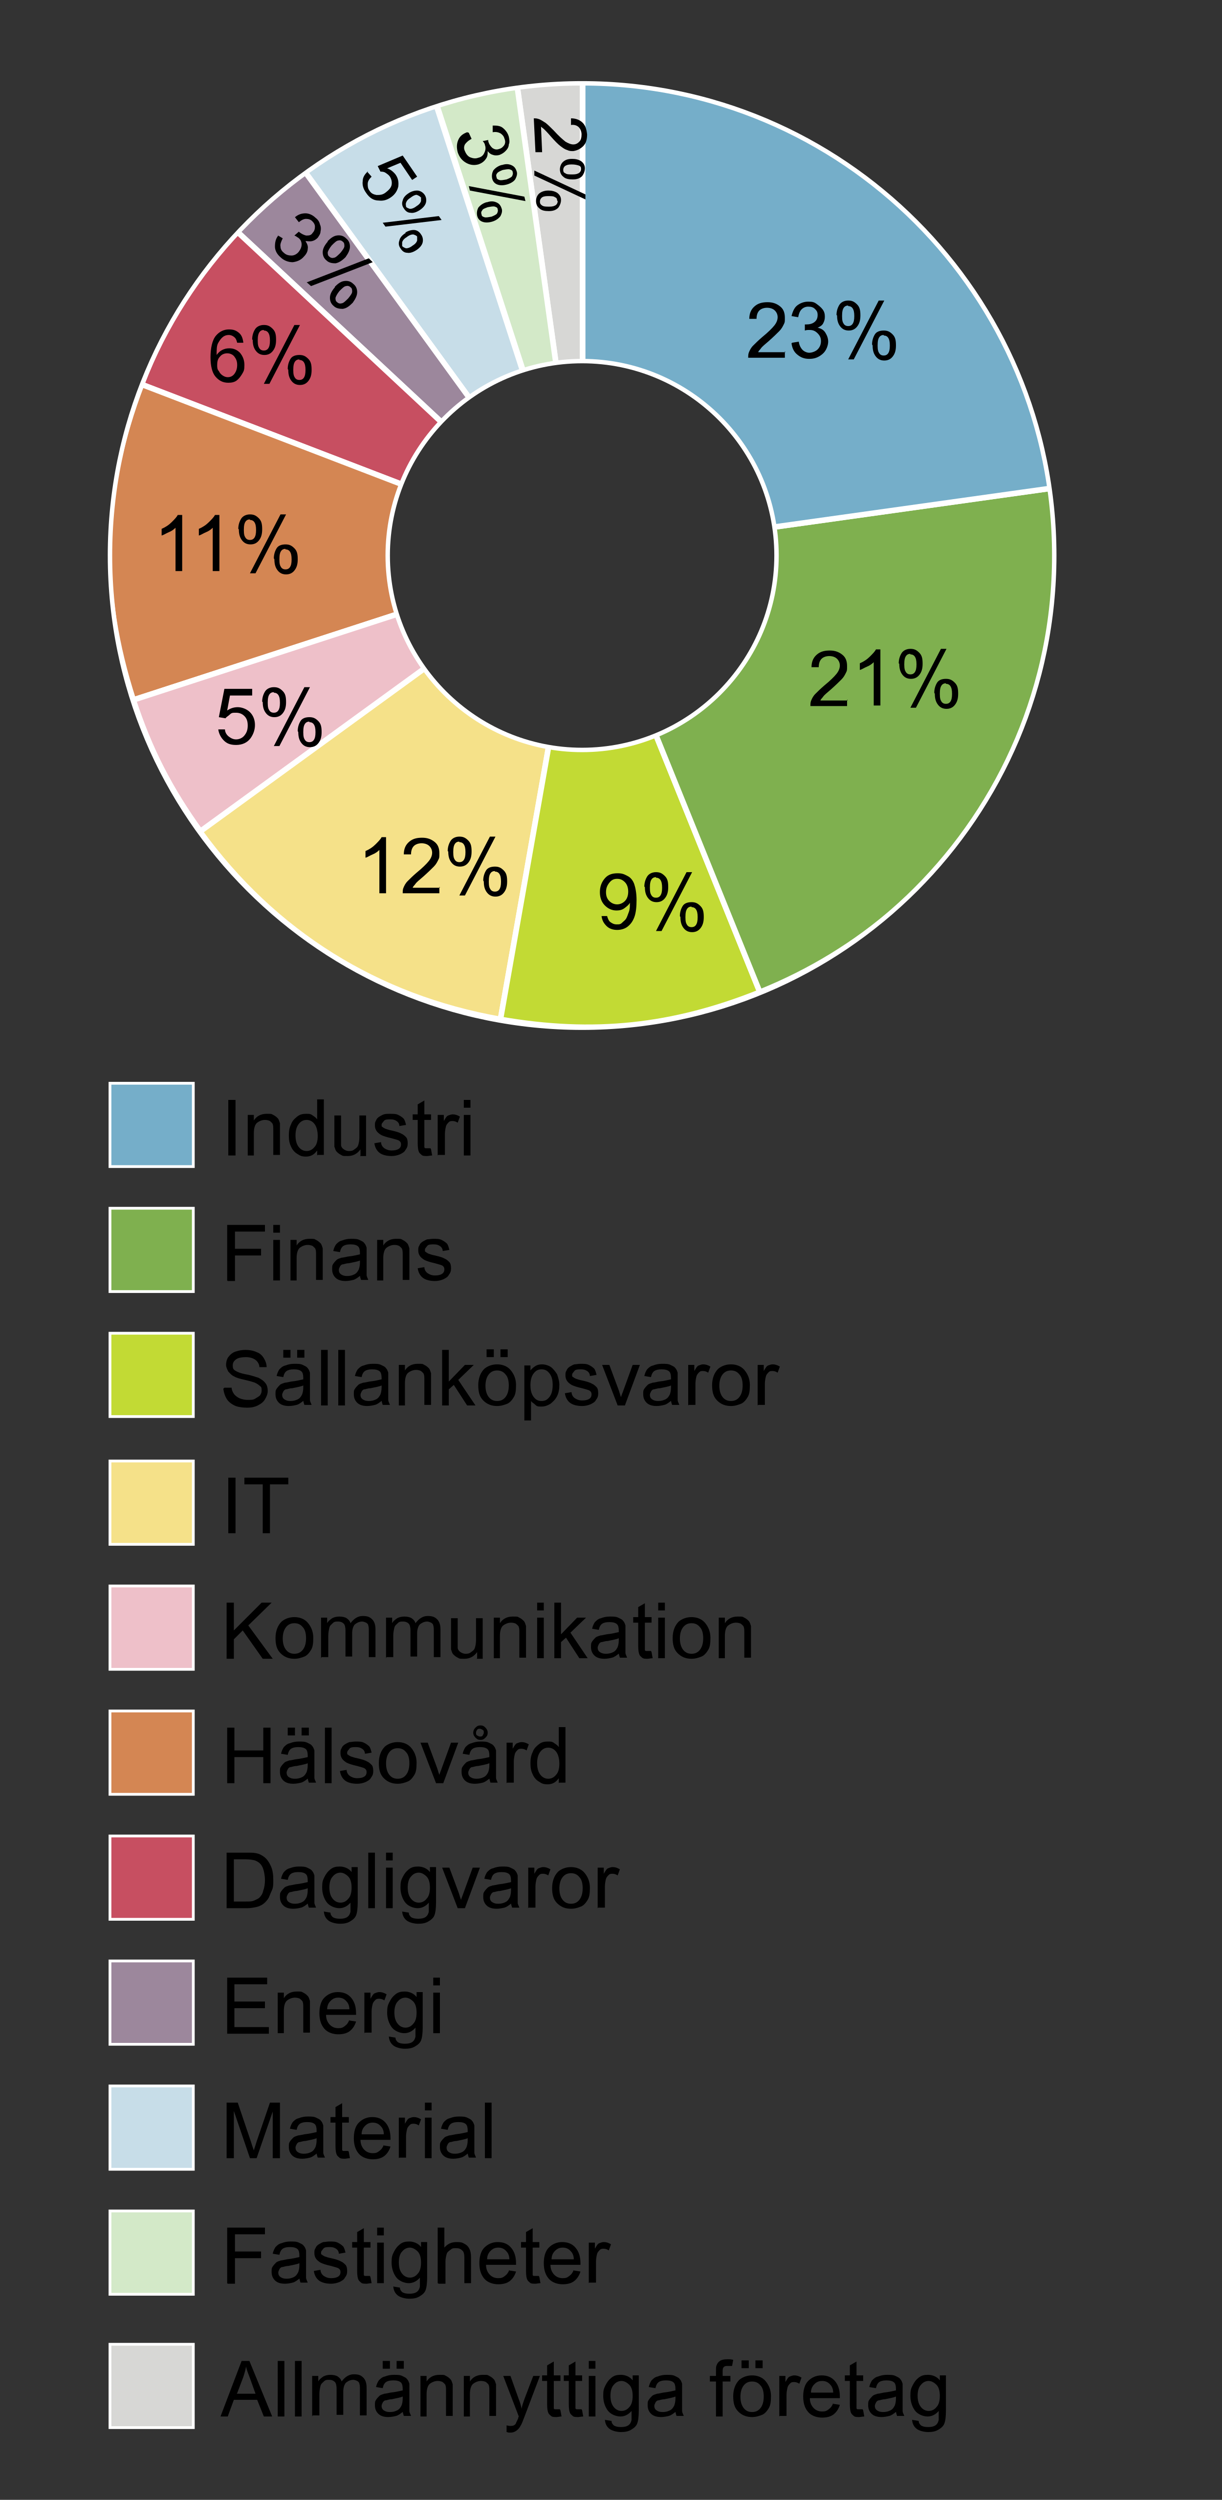 <?xml version="1.0" encoding="UTF-8"?>
<svg id="uuid-896b4056-b411-4cb1-8661-24d0d68fc949" data-name="Layer 3 - Branch 2014" xmlns="http://www.w3.org/2000/svg" xmlns:xlink="http://www.w3.org/1999/xlink" viewBox="0 0 220 450">
  <rect x="0" y="0" width="220" height="450" fill="#333333" stroke="none"/>
  <defs>
    <clipPath id="uuid-0f4c06ce-3e89-4998-be95-b1a7ff2efac4">
      <path d="m104.8,15c-46.9,0-85,38.1-85,85s38.1,85,85,85,85-38.1,85-85S151.7,15,104.8,15Zm0,120c-19.3,0-35-15.7-35-35s15.7-35,35-35,35,15.7,35,35-15.7,35-35,35Z" style="fill: none; stroke: #fff; stroke-miterlimit: 10; stroke-width: .8px;"/>
    </clipPath>
  </defs>
  <g>
    <g style="clip-path: url(#uuid-0f4c06ce-3e89-4998-be95-b1a7ff2efac4);">
      <g>
        <path d="m104.9,99.7l-11.8-84.3c3.7-.5,8.1-.8,11.8-.8v85.1Z" style="fill: #d7d7d5; fill-rule: evenodd; stroke: #fff; stroke-miterlimit: 10;"/>
        <path d="m104.9,99.7l-26.3-80.9c5.4-1.7,8.9-2.6,14.5-3.3l11.8,84.3Z" style="fill: #d3e9c8; fill-rule: evenodd; stroke: #fff; stroke-miterlimit: 10;"/>
        <path d="m104.9,99.7L54.8,30.9c7.6-5.5,14.8-9.2,23.7-12.1l26.3,80.9Z" style="fill: #c7dde8; fill-rule: evenodd; stroke: #fff; stroke-miterlimit: 10;"/>
        <path d="m104.9,99.7l-62.2-58c3.8-4.1,7.7-7.5,12.2-10.8l50,68.8Z" style="fill: #9c879c; fill-rule: evenodd; stroke: #fff; stroke-miterlimit: 10;"/>
        <path d="m104.9,99.7l-79.4-30.5c4-10.5,9.5-19.3,17.2-27.5l62.2,58Z" style="fill: #c74f61; fill-rule: evenodd; stroke: #fff; stroke-miterlimit: 10;"/>
        <path d="m104.9,99.7l-80.9,26.3c-6.4-19.7-5.9-37.5,1.5-56.8l79.4,30.5Z" style="fill: #d48653; fill-rule: evenodd; stroke: #fff; stroke-miterlimit: 10;"/>
        <path d="m104.9,99.7l-68.8,50c-5.5-7.6-9.2-14.8-12.1-23.7l80.9-26.3Z" style="fill: #eec0c9; fill-rule: evenodd; stroke: #fff; stroke-miterlimit: 10;"/>
        <path d="m104.9,99.7l-14.8,83.8c-22.2-3.9-40.8-15.5-54.1-33.8l68.8-50Z" style="fill: #f5e189; fill-rule: evenodd; stroke: #fff; stroke-miterlimit: 10;"/>
        <path d="m104.9,99.7l31.9,78.9c-15.7,6.3-30,7.8-46.7,4.9l14.8-83.8Z" style="fill: #c2da34; fill-rule: evenodd; stroke: #fff; stroke-miterlimit: 10;"/>
        <path d="m104.9,99.7l84.3-11.8c5.5,39.1-15.8,76-52.4,90.7l-31.9-78.9Z" style="fill: #7fb04f; fill-rule: evenodd; stroke: #fff; stroke-miterlimit: 10;"/>
        <path d="m104.9,99.7V14.6c43.2,0,78.2,30.4,84.3,73.3l-84.3,11.8Z" style="fill: #75aec9; fill-rule: evenodd; stroke: #fff; stroke-miterlimit: 10;"/>
      </g>
    </g>
    <path d="m104.8,15c-46.9,0-85,38.1-85,85s38.1,85,85,85,85-38.1,85-85S151.7,15,104.8,15Zm0,120c-19.3,0-35-15.7-35-35s15.7-35,35-35,35,15.7,35,35-15.7,35-35,35Z" style="fill: none; stroke: #fff; stroke-miterlimit: 10; stroke-width: .8px;"/>
  </g>
  <g>
    <path d="m41.1,208v-10h1.3v10h-1.3Z"/>
    <path d="m44.6,208v-7.3h1.1v1c.5-.8,1.3-1.2,2.3-1.2s.8,0,1.2.2.6.4.8.6.3.6.4.9c0,.2,0,.6,0,1.2v4.5h-1.2v-4.4c0-.5,0-.9-.1-1.1,0-.2-.3-.4-.5-.6-.2-.1-.5-.2-.9-.2-.5,0-1,.2-1.4.5s-.6,1-.6,1.9v4h-1.2Z"/>
    <path d="m57.1,208v-.9c-.5.7-1.1,1.1-2,1.1s-1.1-.2-1.6-.5-.9-.8-1.1-1.3c-.3-.6-.4-1.2-.4-2s.1-1.4.4-2c.2-.6.6-1,1.1-1.4s1-.5,1.6-.5.8,0,1.2.3c.3.2.6.4.8.7v-3.6h1.2v10h-1.1Zm-3.9-3.6c0,.9.2,1.6.6,2.1s.9.7,1.4.7,1-.2,1.4-.7c.4-.4.6-1.1.6-2s-.2-1.7-.6-2.2-.9-.7-1.4-.7-1,.2-1.4.7-.6,1.2-.6,2.1Z"/>
    <path d="m64.9,208v-1.1c-.6.8-1.3,1.2-2.3,1.2s-.8,0-1.2-.2-.6-.4-.8-.6c-.2-.2-.3-.6-.4-.9,0-.2,0-.6,0-1.1v-4.5h1.2v4c0,.6,0,1.1,0,1.3,0,.3.2.6.5.8.3.2.6.3.9.3s.7,0,1-.3c.3-.2.6-.4.7-.8.1-.3.2-.8.2-1.4v-3.9h1.2v7.3h-1.1Z"/>
    <path d="m67.4,205.8l1.2-.2c0,.5.3.9.6,1.1s.7.4,1.3.4,1-.1,1.3-.3c.3-.2.4-.5.4-.8s-.1-.5-.4-.7c-.2-.1-.6-.2-1.3-.4-.9-.2-1.5-.4-1.9-.6-.3-.2-.6-.4-.8-.7-.2-.3-.3-.6-.3-1s0-.6.2-.9c.1-.3.3-.5.6-.7.2-.1.5-.3.8-.4s.7-.1,1.1-.1c.6,0,1.1,0,1.5.2s.7.4,1,.7c.2.3.3.7.4,1.1l-1.2.2c0-.4-.2-.7-.5-.9s-.6-.3-1.1-.3-1,0-1.2.3-.4.4-.4.7,0,.3.2.4c.1.1.3.2.5.3.1,0,.5.2,1.1.3.9.2,1.5.4,1.8.6.3.1.6.4.8.6s.3.6.3,1.1-.1.8-.4,1.2c-.2.4-.6.6-1,.8-.5.2-1,.3-1.5.3-.9,0-1.7-.2-2.2-.6s-.8-1-.9-1.7Z"/>
    <path d="m77.6,206.9l.2,1.1c-.3,0-.7.1-.9.1-.4,0-.8,0-1-.2s-.4-.3-.5-.6c-.1-.2-.2-.7-.2-1.5v-4.2h-.9v-1h.9v-1.8l1.2-.7v2.5h1.2v1h-1.2v4.2c0,.4,0,.6,0,.7s.1.2.2.2.2,0,.4,0,.3,0,.5,0Z"/>
    <path d="m78.8,208v-7.3h1.1v1.1c.3-.5.5-.9.8-1s.5-.2.8-.2c.4,0,.8.1,1.3.4l-.4,1.1c-.3-.2-.6-.3-.9-.3s-.5,0-.7.2c-.2.2-.4.4-.5.7-.1.4-.2.9-.2,1.4v3.8h-1.2Z"/>
    <path d="m83.5,199.4v-1.4h1.2v1.4h-1.2Zm0,8.6v-7.3h1.2v7.3h-1.2Z"/>
  </g>
  <g>
    <path d="m40.9,230.5v-10h6.8v1.2h-5.4v3.1h4.7v1.2h-4.7v4.6h-1.3Z"/>
    <path d="m49.2,221.9v-1.4h1.2v1.4h-1.2Zm0,8.6v-7.3h1.2v7.3h-1.2Z"/>
    <path d="m52.3,230.5v-7.3h1.1v1c.5-.8,1.3-1.2,2.3-1.2s.8,0,1.2.2c.4.2.6.4.8.6s.3.6.4.9c0,.2,0,.6,0,1.2v4.5h-1.2v-4.4c0-.5,0-.9-.1-1.1,0-.2-.3-.4-.5-.6-.2-.1-.5-.2-.9-.2-.5,0-1,.2-1.4.5s-.6,1-.6,1.9v4h-1.2Z"/>
    <path d="m64.9,229.6c-.5.4-.9.7-1.3.8s-.9.2-1.4.2c-.8,0-1.4-.2-1.8-.6-.4-.4-.6-.9-.6-1.5s0-.7.2-1c.2-.3.4-.5.6-.7s.6-.3.9-.4c.2,0,.6-.1,1.1-.2,1-.1,1.7-.3,2.2-.4,0-.2,0-.3,0-.3,0-.5-.1-.9-.3-1.1-.3-.3-.8-.4-1.4-.4s-1,.1-1.3.3c-.3.2-.5.6-.6,1.1l-1.2-.2c.1-.5.3-.9.5-1.2.3-.3.6-.6,1.1-.7.5-.2,1-.3,1.6-.3s1.1,0,1.5.2.7.3.9.6c.2.2.3.5.4.8,0,.2,0,.6,0,1.1v1.6c0,1.1,0,1.9,0,2.2,0,.3.2.6.3.9h-1.3c-.1-.3-.2-.6-.2-.9Zm-.1-2.7c-.4.2-1.1.3-2,.5-.5,0-.9.2-1.1.2s-.4.2-.5.4c-.1.2-.2.4-.2.6,0,.3.1.6.4.8s.6.3,1.1.3.9-.1,1.3-.3c.4-.2.6-.5.8-.9.1-.3.2-.7.2-1.2v-.5Z"/>
    <path d="m67.9,230.5v-7.3h1.1v1c.5-.8,1.3-1.2,2.3-1.2s.8,0,1.2.2c.4.2.6.4.8.6s.3.6.4.9c0,.2,0,.6,0,1.2v4.5h-1.2v-4.4c0-.5,0-.9-.1-1.1,0-.2-.3-.4-.5-.6-.2-.1-.5-.2-.9-.2-.5,0-1,.2-1.4.5s-.6,1-.6,1.9v4h-1.2Z"/>
    <path d="m75.2,228.3l1.2-.2c0,.5.3.9.6,1.1s.7.4,1.3.4,1-.1,1.3-.3c.3-.2.4-.5.4-.8s-.1-.5-.4-.7c-.2-.1-.6-.2-1.3-.4-.9-.2-1.5-.4-1.9-.6-.3-.2-.6-.4-.8-.7-.2-.3-.3-.6-.3-1s0-.6.2-.9c.1-.3.3-.5.6-.7.2-.1.5-.3.8-.4.3,0,.7-.1,1.1-.1.6,0,1.1,0,1.5.2s.7.4,1,.7c.2.3.3.7.4,1.1l-1.2.2c0-.4-.2-.7-.5-.9s-.6-.3-1.1-.3-1,0-1.2.3-.4.4-.4.7,0,.3.2.4c.1.1.3.2.5.3.1,0,.5.2,1.1.3.9.2,1.5.4,1.8.6.3.1.6.4.8.6s.3.6.3,1.1-.1.8-.4,1.2c-.2.4-.6.6-1,.8-.5.2-1,.3-1.5.3-.9,0-1.7-.2-2.2-.6s-.8-1-.9-1.7Z"/>
  </g>
  <g>
    <path d="m40.4,249.8h1.3c0,.4.2.8.4,1.1.2.3.6.6,1,.8.5.2,1,.3,1.5.3s1,0,1.3-.2.7-.4.9-.6c.2-.3.3-.5.3-.9s0-.6-.3-.8c-.2-.2-.5-.4-.9-.6-.3-.1-.9-.3-1.8-.5-.9-.2-1.6-.4-1.9-.6-.5-.2-.8-.6-1.1-.9-.2-.4-.4-.8-.4-1.2s.1-1,.4-1.4c.3-.4.7-.8,1.3-1s1.2-.3,1.8-.3,1.4.1,2,.4c.6.2,1,.6,1.3,1.1s.5,1,.5,1.6h-1.3c0-.5-.3-1-.7-1.3s-1-.5-1.7-.5-1.4.1-1.8.4c-.4.3-.6.6-.6,1.1s.1.7.4.9c.3.2.9.5,2,.7,1.1.2,1.8.5,2.2.6.6.3,1,.6,1.3,1,.3.4.4.9.4,1.4s-.2,1-.5,1.5c-.3.5-.7.8-1.3,1.1-.6.3-1.2.4-1.9.4s-1.7-.1-2.3-.4-1.1-.7-1.4-1.2c-.3-.5-.5-1.1-.6-1.8Z"/>
    <path d="m54.7,252.1c-.5.4-.9.7-1.3.8s-.9.2-1.4.2c-.8,0-1.4-.2-1.8-.6-.4-.4-.6-.9-.6-1.5s0-.7.2-1c.2-.3.4-.5.6-.7s.6-.3.9-.4c.2,0,.6-.1,1.1-.2,1-.1,1.7-.3,2.2-.4,0-.2,0-.3,0-.3,0-.5-.1-.9-.3-1.1-.3-.3-.8-.4-1.4-.4s-1,.1-1.3.3c-.3.2-.5.6-.6,1.1l-1.2-.2c.1-.5.3-.9.5-1.2.3-.3.6-.6,1.1-.7.5-.2,1-.3,1.6-.3s1.1,0,1.5.2.7.3.9.6c.2.2.3.5.4.8,0,.2,0,.6,0,1.1v1.6c0,1.1,0,1.9,0,2.2,0,.3.2.6.3.9h-1.3c-.1-.3-.2-.6-.2-.9Zm-.1-2.7c-.4.2-1.1.3-2,.5-.5,0-.9.2-1.1.2s-.4.2-.5.4c-.1.2-.2.4-.2.6,0,.3.1.6.4.8s.6.3,1.1.3.9-.1,1.3-.3c.4-.2.6-.5.8-.9.1-.3.2-.7.2-1.2v-.5Zm-3.6-5v-1.4h1.3v1.4h-1.3Zm2.5,0v-1.4h1.3v1.4h-1.3Z"/>
    <path d="m57.8,253v-10h1.2v10h-1.2Z"/>
    <path d="m60.9,253v-10h1.2v10h-1.2Z"/>
    <path d="m68.8,252.1c-.5.4-.9.7-1.3.8s-.9.2-1.4.2c-.8,0-1.4-.2-1.8-.6-.4-.4-.6-.9-.6-1.5s0-.7.2-1c.2-.3.4-.5.6-.7s.6-.3.9-.4c.2,0,.6-.1,1.1-.2,1-.1,1.7-.3,2.2-.4,0-.2,0-.3,0-.3,0-.5-.1-.9-.3-1.1-.3-.3-.8-.4-1.4-.4s-1,.1-1.3.3c-.3.2-.5.6-.6,1.1l-1.2-.2c.1-.5.3-.9.5-1.2.3-.3.6-.6,1.1-.7.5-.2,1-.3,1.6-.3s1.1,0,1.5.2.7.3.9.6c.2.2.3.5.4.8,0,.2,0,.6,0,1.1v1.6c0,1.1,0,1.9,0,2.2,0,.3.2.6.3.9h-1.3c-.1-.3-.2-.6-.2-.9Zm-.1-2.7c-.4.2-1.1.3-2,.5-.5,0-.9.2-1.1.2s-.4.2-.5.4c-.1.2-.2.4-.2.6,0,.3.1.6.4.8s.6.3,1.1.3.9-.1,1.3-.3c.4-.2.6-.5.8-.9.1-.3.2-.7.2-1.2v-.5Z"/>
    <path d="m71.8,253v-7.3h1.1v1c.5-.8,1.3-1.2,2.3-1.2s.8,0,1.2.2c.4.2.6.4.8.6s.3.6.4.9c0,.2,0,.6,0,1.2v4.5h-1.2v-4.4c0-.5,0-.9-.1-1.1,0-.2-.3-.4-.5-.6-.2-.1-.5-.2-.9-.2-.5,0-1,.2-1.4.5s-.6,1-.6,1.9v4h-1.2Z"/>
    <path d="m79.6,253v-10h1.2v5.7l2.9-3h1.6l-2.8,2.7,3.1,4.6h-1.5l-2.4-3.7-.9.8v2.9h-1.2Z"/>
    <path d="m86.1,249.4c0-1.3.4-2.3,1.1-3,.6-.5,1.4-.8,2.3-.8s1.8.3,2.4,1c.6.7,1,1.6,1,2.7s-.1,1.7-.4,2.2c-.3.5-.7,1-1.2,1.2s-1.1.4-1.8.4c-1,0-1.8-.3-2.5-1s-.9-1.6-.9-2.8Zm1.3,0c0,.9.2,1.6.6,2.1.4.5.9.7,1.5.7s1.1-.2,1.5-.7.6-1.2.6-2.1-.2-1.6-.6-2c-.4-.5-.9-.7-1.5-.7s-1.1.2-1.5.7-.6,1.2-.6,2.1Zm.2-5.1v-1.4h1.3v1.4h-1.3Zm2.5,0v-1.4h1.3v1.4h-1.3Z"/>
    <path d="m94.4,255.8v-10h1.1v.9c.3-.4.6-.6.9-.8.3-.2.7-.3,1.2-.3s1.2.2,1.6.5.8.8,1.1,1.3c.2.6.4,1.2.4,1.9s-.1,1.4-.4,2c-.3.6-.7,1-1.2,1.4-.5.3-1,.5-1.6.5s-.8,0-1.1-.3-.6-.4-.8-.7v3.5h-1.2Zm1.1-6.4c0,.9.2,1.6.6,2.1s.8.7,1.4.7,1-.2,1.4-.7c.4-.5.6-1.2.6-2.2s-.2-1.6-.6-2.1-.8-.7-1.4-.7-1,.2-1.4.7c-.4.5-.6,1.2-.6,2.1Z"/>
    <path d="m101.7,250.8l1.2-.2c0,.5.3.9.6,1.1s.7.4,1.3.4,1-.1,1.3-.3c.3-.2.4-.5.4-.8s-.1-.5-.4-.7c-.2-.1-.6-.2-1.3-.4-.9-.2-1.5-.4-1.9-.6-.3-.2-.6-.4-.8-.7-.2-.3-.3-.6-.3-1s0-.6.2-.9c.1-.3.3-.5.6-.7.2-.1.5-.3.8-.4.3,0,.7-.1,1.1-.1.6,0,1.1,0,1.5.2s.7.4,1,.7c.2.3.3.7.4,1.1l-1.2.2c0-.4-.2-.7-.5-.9s-.6-.3-1.1-.3-1,0-1.2.3-.4.4-.4.7,0,.3.2.4c.1.1.3.2.5.3.1,0,.5.2,1.1.3.9.2,1.5.4,1.8.6.3.1.6.4.8.6s.3.6.3,1.1-.1.8-.4,1.2c-.2.4-.6.6-1,.8-.5.2-1,.3-1.5.3-.9,0-1.7-.2-2.2-.6s-.8-1-.9-1.7Z"/>
    <path d="m111.2,253l-2.8-7.3h1.3l1.6,4.3c.2.5.3,1,.5,1.5.1-.4.3-.8.5-1.4l1.6-4.4h1.3l-2.7,7.3h-1.1Z"/>
    <path d="m120.9,252.1c-.5.4-.9.7-1.3.8s-.9.2-1.4.2c-.8,0-1.4-.2-1.8-.6-.4-.4-.6-.9-.6-1.5s0-.7.2-1c.2-.3.4-.5.6-.7s.6-.3.9-.4c.2,0,.6-.1,1.1-.2,1-.1,1.7-.3,2.2-.4,0-.2,0-.3,0-.3,0-.5-.1-.9-.3-1.1-.3-.3-.8-.4-1.4-.4s-1,.1-1.3.3c-.3.2-.5.6-.6,1.1l-1.2-.2c.1-.5.3-.9.5-1.2.3-.3.6-.6,1.1-.7.5-.2,1-.3,1.6-.3s1.1,0,1.5.2.7.3.9.6c.2.2.3.5.4.8,0,.2,0,.6,0,1.1v1.6c0,1.1,0,1.9,0,2.2,0,.3.2.6.3.9h-1.3c-.1-.3-.2-.6-.2-.9Zm-.1-2.7c-.4.2-1.1.3-2,.5-.5,0-.9.2-1.1.2s-.4.2-.5.4c-.1.2-.2.4-.2.6,0,.3.1.6.4.8s.6.3,1.1.3.9-.1,1.3-.3c.4-.2.6-.5.8-.9.1-.3.2-.7.2-1.2v-.5Z"/>
    <path d="m123.9,253v-7.3h1.1v1.1c.3-.5.5-.9.8-1s.5-.2.8-.2c.4,0,.8.1,1.3.4l-.4,1.1c-.3-.2-.6-.3-.9-.3s-.5,0-.7.2c-.2.2-.4.4-.5.7-.1.4-.2.9-.2,1.4v3.8h-1.2Z"/>
    <path d="m128.2,249.4c0-1.3.4-2.3,1.1-3,.6-.5,1.4-.8,2.3-.8s1.8.3,2.4,1c.6.7,1,1.6,1,2.7s-.1,1.7-.4,2.2c-.3.5-.7,1-1.2,1.2s-1.1.4-1.8.4c-1,0-1.8-.3-2.5-1s-.9-1.6-.9-2.8Zm1.3,0c0,.9.2,1.6.6,2.1.4.5.9.7,1.5.7s1.1-.2,1.5-.7.6-1.2.6-2.1-.2-1.6-.6-2c-.4-.5-.9-.7-1.5-.7s-1.1.2-1.5.7-.6,1.2-.6,2.1Z"/>
    <path d="m136.4,253v-7.3h1.1v1.1c.3-.5.5-.9.8-1s.5-.2.8-.2c.4,0,.8.1,1.3.4l-.4,1.1c-.3-.2-.6-.3-.9-.3s-.5,0-.7.2c-.2.2-.4.4-.5.7-.1.4-.2.9-.2,1.4v3.8h-1.2Z"/>
  </g>
  <g>
    <path d="m40.8,298.5v-10h1.3v5l5-5h1.8l-4.2,4.1,4.4,6h-1.8l-3.6-5.1-1.6,1.6v3.5h-1.3Z"/>
    <path d="m49.6,294.9c0-1.3.4-2.3,1.1-3,.6-.5,1.4-.8,2.3-.8s1.8.3,2.4,1c.6.7,1,1.6,1,2.7s-.1,1.7-.4,2.2c-.3.5-.7,1-1.2,1.2s-1.1.4-1.8.4c-1,0-1.8-.3-2.5-1s-.9-1.6-.9-2.8Zm1.3,0c0,.9.2,1.6.6,2.1.4.5.9.7,1.5.7s1.1-.2,1.5-.7.6-1.2.6-2.1-.2-1.6-.6-2c-.4-.5-.9-.7-1.5-.7s-1.1.2-1.5.7-.6,1.2-.6,2.1Z"/>
    <path d="m57.8,298.5v-7.3h1.1v1c.2-.4.5-.6.9-.9.4-.2.8-.3,1.3-.3s1,.1,1.3.3.6.5.7.9c.6-.8,1.3-1.3,2.2-1.3s1.3.2,1.7.6c.4.4.6,1,.6,1.8v5h-1.2v-4.6c0-.5,0-.8-.1-1.1,0-.2-.2-.4-.4-.5s-.5-.2-.7-.2c-.5,0-.9.2-1.3.5-.3.3-.5.9-.5,1.6v4.2h-1.2v-4.7c0-.5-.1-1-.3-1.2s-.5-.4-1-.4-.7,0-1,.3-.5.4-.6.8-.2.9-.2,1.5v3.8h-1.2Z"/>
    <path d="m69.5,298.5v-7.3h1.1v1c.2-.4.5-.6.9-.9.4-.2.8-.3,1.3-.3s1,.1,1.3.3.6.5.7.9c.6-.8,1.3-1.3,2.2-1.3s1.3.2,1.7.6c.4.4.6,1,.6,1.8v5h-1.2v-4.6c0-.5,0-.8-.1-1.1,0-.2-.2-.4-.4-.5s-.5-.2-.7-.2c-.5,0-.9.2-1.3.5-.3.3-.5.9-.5,1.6v4.2h-1.2v-4.7c0-.5-.1-1-.3-1.2s-.5-.4-1-.4-.7,0-1,.3-.5.4-.6.8-.2.9-.2,1.5v3.8h-1.2Z"/>
    <path d="m85.9,298.5v-1.1c-.6.8-1.3,1.2-2.3,1.2s-.8,0-1.2-.2-.6-.4-.8-.6c-.2-.2-.3-.6-.4-.9,0-.2,0-.6,0-1.1v-4.5h1.2v4c0,.6,0,1.1,0,1.3,0,.3.2.6.5.8.3.2.6.3.9.3s.7,0,1-.3c.3-.2.6-.4.7-.8.1-.3.2-.8.2-1.4v-3.9h1.2v7.3h-1.1Z"/>
    <path d="m88.9,298.5v-7.3h1.1v1c.5-.8,1.3-1.2,2.3-1.2s.8,0,1.2.2c.4.2.6.4.8.6s.3.6.4.9c0,.2,0,.6,0,1.2v4.5h-1.2v-4.4c0-.5,0-.9-.1-1.1,0-.2-.3-.4-.5-.6-.2-.1-.5-.2-.9-.2-.5,0-1,.2-1.4.5s-.6,1-.6,1.9v4h-1.2Z"/>
    <path d="m96.7,289.9v-1.4h1.2v1.4h-1.2Zm0,8.6v-7.3h1.2v7.3h-1.2Z"/>
    <path d="m99.8,298.5v-10h1.2v5.7l2.9-3h1.6l-2.8,2.7,3.1,4.6h-1.5l-2.4-3.7-.9.8v2.9h-1.2Z"/>
    <path d="m111.5,297.6c-.5.4-.9.7-1.3.8s-.9.2-1.4.2c-.8,0-1.4-.2-1.8-.6-.4-.4-.6-.9-.6-1.5s0-.7.2-1c.2-.3.4-.5.6-.7s.6-.3.9-.4c.2,0,.6-.1,1.1-.2,1-.1,1.7-.3,2.2-.4,0-.2,0-.3,0-.3,0-.5-.1-.9-.3-1.1-.3-.3-.8-.4-1.4-.4s-1,.1-1.3.3c-.3.2-.5.6-.6,1.1l-1.2-.2c.1-.5.3-.9.5-1.2.3-.3.6-.6,1.1-.7.5-.2,1-.3,1.6-.3s1.1,0,1.5.2.7.3.9.6c.2.2.3.5.4.8,0,.2,0,.6,0,1.1v1.6c0,1.1,0,1.9,0,2.2,0,.3.2.6.3.9h-1.3c-.1-.3-.2-.6-.2-.9Zm-.1-2.7c-.4.2-1.1.3-2,.5-.5,0-.9.2-1.1.2s-.4.2-.5.4c-.1.2-.2.4-.2.6,0,.3.1.6.4.8s.6.3,1.1.3.9-.1,1.3-.3c.4-.2.6-.5.8-.9.1-.3.2-.7.2-1.2v-.5Z"/>
    <path d="m117.3,297.4l.2,1.1c-.3,0-.7.1-.9.1-.4,0-.8,0-1-.2s-.4-.3-.5-.6c-.1-.2-.2-.7-.2-1.5v-4.2h-.9v-1h.9v-1.8l1.2-.7v2.5h1.2v1h-1.2v4.2c0,.4,0,.6,0,.7s.1.2.2.2.2,0,.4,0,.3,0,.5,0Z"/>
    <path d="m118.5,289.9v-1.4h1.2v1.4h-1.2Zm0,8.6v-7.3h1.2v7.3h-1.2Z"/>
    <path d="m121.1,294.9c0-1.3.4-2.3,1.1-3,.6-.5,1.4-.8,2.3-.8s1.8.3,2.4,1c.6.7,1,1.6,1,2.7s-.1,1.7-.4,2.2c-.3.5-.7,1-1.2,1.2s-1.1.4-1.8.4c-1,0-1.8-.3-2.5-1s-.9-1.6-.9-2.8Zm1.3,0c0,.9.2,1.6.6,2.1.4.5.9.7,1.5.7s1.1-.2,1.5-.7.6-1.2.6-2.1-.2-1.6-.6-2c-.4-.5-.9-.7-1.5-.7s-1.1.2-1.5.7-.6,1.2-.6,2.1Z"/>
    <path d="m129.4,298.5v-7.3h1.1v1c.5-.8,1.3-1.2,2.3-1.2s.8,0,1.2.2c.4.2.6.4.8.6s.3.6.4.9c0,.2,0,.6,0,1.2v4.5h-1.2v-4.4c0-.5,0-.9-.1-1.1,0-.2-.3-.4-.5-.6-.2-.1-.5-.2-.9-.2-.5,0-1,.2-1.4.5s-.6,1-.6,1.9v4h-1.2Z"/>
  </g>
  <g>
    <path d="m40.9,321v-10h1.3v4.1h5.2v-4.1h1.3v10h-1.3v-4.7h-5.2v4.7h-1.3Z"/>
    <path d="m55.5,320.1c-.5.4-.9.7-1.3.8s-.9.2-1.4.2c-.8,0-1.4-.2-1.8-.6-.4-.4-.6-.9-.6-1.5s0-.7.2-1c.2-.3.4-.5.6-.7s.6-.3.9-.4c.2,0,.6-.1,1.1-.2,1-.1,1.7-.3,2.2-.4,0-.2,0-.3,0-.3,0-.5-.1-.9-.3-1.1-.3-.3-.8-.4-1.4-.4s-1,.1-1.3.3c-.3.2-.5.6-.6,1.1l-1.2-.2c.1-.5.3-.9.5-1.2.3-.3.6-.6,1.1-.7.5-.2,1-.3,1.6-.3s1.1,0,1.5.2.7.3.9.6c.2.2.3.5.4.8,0,.2,0,.6,0,1.1v1.6c0,1.1,0,1.9,0,2.2,0,.3.2.6.3.9h-1.3c-.1-.3-.2-.6-.2-.9Zm-.1-2.7c-.4.2-1.1.3-2,.5-.5,0-.9.2-1.1.2s-.4.2-.5.4c-.1.2-.2.4-.2.6,0,.3.1.6.4.8s.6.3,1.1.3.9-.1,1.3-.3c.4-.2.6-.5.8-.9.1-.3.2-.7.2-1.2v-.5Zm-3.6-5v-1.4h1.3v1.4h-1.3Zm2.5,0v-1.4h1.3v1.4h-1.3Z"/>
    <path d="m58.5,321v-10h1.2v10h-1.2Z"/>
    <path d="m61.2,318.8l1.2-.2c0,.5.3.9.6,1.1s.7.4,1.3.4,1-.1,1.3-.3c.3-.2.4-.5.4-.8s-.1-.5-.4-.7c-.2-.1-.6-.2-1.3-.4-.9-.2-1.5-.4-1.9-.6-.3-.2-.6-.4-.8-.7-.2-.3-.3-.6-.3-1s0-.6.2-.9c.1-.3.3-.5.6-.7.2-.1.5-.3.8-.4.3,0,.7-.1,1.1-.1.6,0,1.1,0,1.5.2s.7.4,1,.7c.2.3.3.7.4,1.1l-1.2.2c0-.4-.2-.7-.5-.9s-.6-.3-1.1-.3-1,0-1.2.3-.4.4-.4.7,0,.3.2.4c.1.1.3.2.5.3.1,0,.5.2,1.1.3.9.2,1.5.4,1.8.6.3.1.6.4.8.6s.3.6.3,1.1-.1.8-.4,1.2c-.2.4-.6.6-1,.8-.5.2-1,.3-1.5.3-.9,0-1.7-.2-2.2-.6s-.8-1-.9-1.7Z"/>
    <path d="m68.2,317.4c0-1.3.4-2.3,1.1-3,.6-.5,1.4-.8,2.3-.8s1.8.3,2.4,1c.6.7,1,1.6,1,2.7s-.1,1.7-.4,2.2c-.3.5-.7,1-1.2,1.2s-1.1.4-1.8.4c-1,0-1.8-.3-2.5-1s-.9-1.6-.9-2.8Zm1.3,0c0,.9.2,1.6.6,2.1.4.5.9.7,1.5.7s1.1-.2,1.5-.7.6-1.2.6-2.1-.2-1.6-.6-2c-.4-.5-.9-.7-1.5-.7s-1.1.2-1.5.7-.6,1.2-.6,2.1Z"/>
    <path d="m78.5,321l-2.8-7.3h1.3l1.6,4.3c.2.5.3,1,.5,1.5.1-.4.3-.8.5-1.4l1.6-4.4h1.3l-2.7,7.3h-1.1Z"/>
    <path d="m88.2,320.1c-.5.4-.9.7-1.3.8s-.9.2-1.4.2c-.8,0-1.4-.2-1.8-.6-.4-.4-.6-.9-.6-1.5s0-.7.2-1c.2-.3.4-.5.6-.7s.6-.3.9-.4c.2,0,.6-.1,1.1-.2,1-.1,1.7-.3,2.2-.4,0-.2,0-.3,0-.3,0-.5-.1-.9-.3-1.1-.3-.3-.8-.4-1.4-.4s-1,.1-1.3.3c-.3.2-.5.6-.6,1.1l-1.2-.2c.1-.5.3-.9.5-1.2.3-.3.6-.6,1.1-.7.5-.2,1-.3,1.6-.3s1.1,0,1.5.2.7.3.9.6c.2.2.3.5.4.8,0,.2,0,.6,0,1.1v1.6c0,1.1,0,1.9,0,2.2,0,.3.2.6.3.9h-1.3c-.1-.3-.2-.6-.2-.9Zm-.1-2.7c-.4.2-1.1.3-2,.5-.5,0-.9.2-1.1.2s-.4.2-.5.4c-.1.2-.2.4-.2.6,0,.3.1.6.4.8s.6.3,1.1.3.9-.1,1.3-.3c.4-.2.6-.5.8-.9.1-.3.2-.7.2-1.2v-.5Zm-2.9-5.5c0-.3.1-.6.4-.9s.5-.4.9-.4.6.1.9.4c.2.2.4.5.4.9s-.1.6-.4.9-.5.4-.9.4-.6-.1-.9-.4c-.2-.2-.4-.5-.4-.9Zm.5,0c0,.2,0,.4.2.5s.3.2.5.2.4,0,.5-.2.2-.3.2-.5,0-.4-.2-.5-.3-.2-.5-.2-.4,0-.5.2c-.1.1-.2.3-.2.5Z"/>
    <path d="m91.2,321v-7.3h1.1v1.1c.3-.5.5-.9.8-1s.5-.2.8-.2c.4,0,.8.1,1.3.4l-.4,1.1c-.3-.2-.6-.3-.9-.3s-.5,0-.7.2c-.2.2-.4.4-.5.7-.1.4-.2.9-.2,1.4v3.8h-1.2Z"/>
    <path d="m100.6,321v-.9c-.5.7-1.1,1.1-2,1.1s-1.1-.2-1.6-.5-.9-.8-1.1-1.3c-.3-.6-.4-1.2-.4-2s.1-1.4.4-2c.2-.6.6-1,1.1-1.4s1-.5,1.6-.5.8,0,1.2.3c.3.2.6.4.8.7v-3.6h1.2v10h-1.1Zm-3.9-3.6c0,.9.2,1.6.6,2.1s.9.7,1.4.7,1-.2,1.4-.7c.4-.4.6-1.1.6-2s-.2-1.7-.6-2.2-.9-.7-1.4-.7-1,.2-1.4.7-.6,1.2-.6,2.1Z"/>
  </g>
  <g>
    <path d="m40.8,343.5v-10h3.5c.8,0,1.4,0,1.8.1.6.1,1.1.4,1.5.7.5.4.9,1,1.2,1.7.3.7.4,1.5.4,2.4s0,1.4-.3,2-.4,1.1-.7,1.5c-.3.4-.6.7-.9.9-.3.2-.7.4-1.2.5s-1,.2-1.6.2h-3.6Zm1.3-1.2h2.1c.7,0,1.2,0,1.6-.2s.7-.3.9-.5c.3-.3.6-.7.7-1.3.2-.5.3-1.2.3-1.9s-.2-1.9-.5-2.4c-.3-.6-.8-.9-1.3-1.1-.4-.1-.9-.2-1.7-.2h-2.1v7.7Z"/>
    <path d="m55.5,342.6c-.5.4-.9.7-1.3.8s-.9.2-1.4.2c-.8,0-1.4-.2-1.8-.6-.4-.4-.6-.9-.6-1.5s0-.7.2-1c.2-.3.4-.5.6-.7s.6-.3.9-.4c.2,0,.6-.1,1.1-.2,1-.1,1.7-.3,2.2-.4,0-.2,0-.3,0-.3,0-.5-.1-.9-.3-1.1-.3-.3-.8-.4-1.4-.4s-1,.1-1.3.3c-.3.2-.5.6-.6,1.1l-1.2-.2c.1-.5.3-.9.5-1.2.3-.3.6-.6,1.1-.7.5-.2,1-.3,1.6-.3s1.1,0,1.5.2.7.3.9.6c.2.2.3.5.4.8,0,.2,0,.6,0,1.1v1.6c0,1.1,0,1.9,0,2.2,0,.3.2.6.3.9h-1.3c-.1-.3-.2-.6-.2-.9Zm-.1-2.7c-.4.2-1.1.3-2,.5-.5,0-.9.2-1.1.2s-.4.2-.5.4c-.1.2-.2.4-.2.6,0,.3.1.6.4.8s.6.3,1.1.3.9-.1,1.3-.3c.4-.2.6-.5.8-.9.1-.3.2-.7.2-1.2v-.5Z"/>
    <path d="m58.3,344.1l1.2.2c0,.4.2.6.4.8.3.2.7.3,1.3.3s1-.1,1.3-.3.5-.5.6-1c0-.2,0-.8,0-1.6-.5.6-1.2,1-2,1s-1.8-.4-2.3-1.1-.8-1.6-.8-2.6.1-1.3.4-1.9c.3-.6.6-1,1.1-1.4s1-.5,1.7-.5,1.6.3,2.1,1v-.9h1.1v6.3c0,1.1-.1,1.9-.3,2.4-.2.5-.6.8-1.1,1.1s-1.1.4-1.8.4-1.6-.2-2.1-.6c-.5-.4-.8-1-.8-1.8Zm1-4.4c0,1,.2,1.6.6,2.1s.9.7,1.4.7,1-.2,1.4-.7c.4-.4.6-1.1.6-2s-.2-1.6-.6-2-.9-.7-1.4-.7-1,.2-1.4.7c-.4.4-.6,1.1-.6,2Z"/>
    <path d="m66.3,343.5v-10h1.2v10h-1.2Z"/>
    <path d="m69.5,334.9v-1.4h1.2v1.4h-1.2Zm0,8.6v-7.3h1.2v7.3h-1.2Z"/>
    <path d="m72.4,344.1l1.2.2c0,.4.2.6.4.8.3.2.7.3,1.3.3s1-.1,1.3-.3.5-.5.6-1c0-.2,0-.8,0-1.6-.5.6-1.2,1-2,1s-1.8-.4-2.3-1.1-.8-1.6-.8-2.6.1-1.3.4-1.9c.3-.6.6-1,1.1-1.4s1-.5,1.7-.5,1.6.3,2.1,1v-.9h1.1v6.3c0,1.1-.1,1.9-.3,2.4-.2.5-.6.8-1.1,1.1s-1.1.4-1.8.4-1.6-.2-2.1-.6c-.5-.4-.8-1-.8-1.8Zm1-4.4c0,1,.2,1.6.6,2.1s.9.7,1.4.7,1-.2,1.4-.7c.4-.4.6-1.1.6-2s-.2-1.6-.6-2-.9-.7-1.4-.7-1,.2-1.4.7c-.4.4-.6,1.1-.6,2Z"/>
    <path d="m82.4,343.5l-2.8-7.3h1.3l1.6,4.3c.2.5.3,1,.5,1.5.1-.4.3-.8.5-1.4l1.6-4.4h1.3l-2.7,7.3h-1.1Z"/>
    <path d="m92.1,342.6c-.5.4-.9.7-1.3.8s-.9.2-1.4.2c-.8,0-1.4-.2-1.8-.6-.4-.4-.6-.9-.6-1.5s0-.7.2-1c.2-.3.4-.5.6-.7s.6-.3.9-.4c.2,0,.6-.1,1.1-.2,1-.1,1.7-.3,2.2-.4,0-.2,0-.3,0-.3,0-.5-.1-.9-.3-1.1-.3-.3-.8-.4-1.4-.4s-1,.1-1.3.3c-.3.2-.5.6-.6,1.1l-1.2-.2c.1-.5.3-.9.5-1.2.3-.3.6-.6,1.1-.7.5-.2,1-.3,1.6-.3s1.1,0,1.5.2.7.3.9.6c.2.2.3.5.4.8,0,.2,0,.6,0,1.1v1.6c0,1.1,0,1.9,0,2.2,0,.3.2.6.3.9h-1.3c-.1-.3-.2-.6-.2-.9Zm-.1-2.7c-.4.2-1.1.3-2,.5-.5,0-.9.2-1.1.2s-.4.2-.5.4c-.1.2-.2.4-.2.6,0,.3.1.6.4.8s.6.3,1.1.3.9-.1,1.3-.3c.4-.2.6-.5.8-.9.1-.3.2-.7.2-1.2v-.5Z"/>
    <path d="m95.1,343.5v-7.3h1.1v1.1c.3-.5.5-.9.8-1s.5-.2.8-.2c.4,0,.8.1,1.3.4l-.4,1.1c-.3-.2-.6-.3-.9-.3s-.5,0-.7.2c-.2.2-.4.4-.5.7-.1.4-.2.9-.2,1.4v3.8h-1.2Z"/>
    <path d="m99.4,339.9c0-1.3.4-2.3,1.1-3,.6-.5,1.4-.8,2.3-.8s1.8.3,2.4,1c.6.7,1,1.6,1,2.7s-.1,1.7-.4,2.2c-.3.5-.7,1-1.2,1.2s-1.1.4-1.8.4c-1,0-1.8-.3-2.5-1s-.9-1.6-.9-2.8Zm1.3,0c0,.9.2,1.6.6,2.1.4.5.9.7,1.5.7s1.1-.2,1.5-.7.6-1.2.6-2.1-.2-1.6-.6-2c-.4-.5-.9-.7-1.5-.7s-1.1.2-1.5.7-.6,1.2-.6,2.1Z"/>
    <path d="m107.6,343.5v-7.3h1.1v1.1c.3-.5.5-.9.8-1s.5-.2.8-.2c.4,0,.8.1,1.3.4l-.4,1.1c-.3-.2-.6-.3-.9-.3s-.5,0-.7.2c-.2.2-.4.4-.5.7-.1.4-.2.9-.2,1.4v3.8h-1.2Z"/>
  </g>
  <g>
    <path d="m40.9,366v-10h7.2v1.2h-5.9v3.1h5.5v1.2h-5.5v3.4h6.2v1.2h-7.5Z"/>
    <path d="m50,366v-7.3h1.1v1c.5-.8,1.3-1.2,2.3-1.2s.8,0,1.2.2c.4.2.6.4.8.6s.3.6.4.9c0,.2,0,.6,0,1.2v4.5h-1.2v-4.4c0-.5,0-.9-.1-1.1,0-.2-.3-.4-.5-.6-.2-.1-.5-.2-.9-.2-.5,0-1,.2-1.4.5s-.6,1-.6,1.9v4h-1.2Z"/>
    <path d="m62.8,363.7l1.3.2c-.2.7-.6,1.3-1.1,1.7s-1.2.6-2.1.6-1.9-.3-2.5-1c-.6-.7-.9-1.6-.9-2.8s.3-2.2.9-2.8,1.4-1,2.4-1,1.8.3,2.4,1,.9,1.6.9,2.8,0,.2,0,.3h-5.4c0,.8.3,1.4.7,1.8s.9.6,1.5.6.8-.1,1.2-.4.6-.6.8-1.1Zm-4-2h4.1c0-.6-.2-1.1-.5-1.4-.4-.5-.9-.7-1.5-.7s-1,.2-1.4.6-.6.9-.6,1.5Z"/>
    <path d="m65.6,366v-7.3h1.1v1.1c.3-.5.5-.9.8-1s.5-.2.8-.2c.4,0,.8.1,1.3.4l-.4,1.1c-.3-.2-.6-.3-.9-.3s-.5,0-.7.2c-.2.2-.4.4-.5.7-.1.4-.2.9-.2,1.4v3.8h-1.2Z"/>
    <path d="m70,366.6l1.2.2c0,.4.2.6.4.8.3.2.7.3,1.3.3s1-.1,1.3-.3.5-.5.6-1c0-.2,0-.8,0-1.6-.5.6-1.2,1-2,1s-1.8-.4-2.3-1.1-.8-1.6-.8-2.6.1-1.3.4-1.9c.3-.6.6-1,1.1-1.4s1-.5,1.7-.5,1.6.3,2.1,1v-.9h1.1v6.3c0,1.1-.1,1.9-.3,2.4-.2.5-.6.8-1.1,1.1s-1.1.4-1.8.4-1.6-.2-2.1-.6c-.5-.4-.8-1-.8-1.8Zm1-4.4c0,1,.2,1.6.6,2.1s.9.7,1.4.7,1-.2,1.4-.7c.4-.4.6-1.1.6-2s-.2-1.6-.6-2-.9-.7-1.4-.7-1,.2-1.4.7c-.4.4-.6,1.1-.6,2Z"/>
    <path d="m78,357.4v-1.4h1.2v1.4h-1.2Zm0,8.6v-7.3h1.2v7.3h-1.2Z"/>
  </g>
  <g>
    <path d="m40.8,388.5v-10h2l2.4,7.1c.2.7.4,1.2.5,1.5.1-.4.3-.9.5-1.6l2.4-7h1.8v10h-1.3v-8.4l-2.9,8.4h-1.2l-2.9-8.5v8.5h-1.3Z"/>
    <path d="m57.1,387.6c-.5.4-.9.7-1.3.8s-.9.2-1.4.2c-.8,0-1.4-.2-1.8-.6-.4-.4-.6-.9-.6-1.5s0-.7.2-1c.2-.3.4-.5.6-.7s.6-.3.9-.4c.2,0,.6-.1,1.1-.2,1-.1,1.7-.3,2.2-.4,0-.2,0-.3,0-.3,0-.5-.1-.9-.3-1.1-.3-.3-.8-.4-1.4-.4s-1,.1-1.3.3c-.3.2-.5.6-.6,1.1l-1.2-.2c.1-.5.3-.9.5-1.2.3-.3.6-.6,1.1-.7.5-.2,1-.3,1.6-.3s1.1,0,1.5.2.7.3.9.6c.2.2.3.5.4.8,0,.2,0,.6,0,1.1v1.6c0,1.1,0,1.9,0,2.2,0,.3.2.6.3.9h-1.3c-.1-.3-.2-.6-.2-.9Zm-.1-2.7c-.4.2-1.1.3-2,.5-.5,0-.9.2-1.1.2s-.4.2-.5.4c-.1.2-.2.4-.2.6,0,.3.1.6.4.8s.6.3,1.1.3.9-.1,1.3-.3c.4-.2.6-.5.8-.9.1-.3.2-.7.2-1.2v-.5Z"/>
    <path d="m62.8,387.4l.2,1.1c-.3,0-.7.1-.9.1-.4,0-.8,0-1-.2s-.4-.3-.5-.6c-.1-.2-.2-.7-.2-1.5v-4.2h-.9v-1h.9v-1.8l1.2-.7v2.5h1.2v1h-1.2v4.2c0,.4,0,.6,0,.7s.1.2.2.2.2,0,.4,0,.3,0,.5,0Z"/>
    <path d="m69,386.2l1.3.2c-.2.7-.6,1.3-1.1,1.7s-1.2.6-2.1.6-1.9-.3-2.5-1c-.6-.7-.9-1.6-.9-2.8s.3-2.2.9-2.8,1.4-1,2.4-1,1.8.3,2.4,1,.9,1.6.9,2.8,0,.2,0,.3h-5.4c0,.8.3,1.4.7,1.8s.9.6,1.5.6.8-.1,1.2-.4.6-.6.8-1.1Zm-4-2h4.1c0-.6-.2-1.1-.5-1.4-.4-.5-.9-.7-1.5-.7s-1,.2-1.4.6-.6.9-.6,1.5Z"/>
    <path d="m71.8,388.5v-7.3h1.1v1.1c.3-.5.5-.9.8-1s.5-.2.8-.2c.4,0,.8.1,1.3.4l-.4,1.1c-.3-.2-.6-.3-.9-.3s-.5,0-.7.2c-.2.2-.4.4-.5.7-.1.4-.2.9-.2,1.4v3.8h-1.2Z"/>
    <path d="m76.5,379.9v-1.4h1.2v1.4h-1.2Zm0,8.6v-7.3h1.2v7.3h-1.2Z"/>
    <path d="m84.3,387.6c-.5.4-.9.7-1.3.8s-.9.2-1.4.2c-.8,0-1.4-.2-1.8-.6-.4-.4-.6-.9-.6-1.5s0-.7.2-1c.2-.3.4-.5.6-.7s.6-.3.9-.4c.2,0,.6-.1,1.1-.2,1-.1,1.7-.3,2.2-.4,0-.2,0-.3,0-.3,0-.5-.1-.9-.3-1.1-.3-.3-.8-.4-1.4-.4s-1,.1-1.3.3c-.3.2-.5.6-.6,1.1l-1.2-.2c.1-.5.3-.9.5-1.2.3-.3.6-.6,1.1-.7.5-.2,1-.3,1.6-.3s1.1,0,1.5.2.7.3.9.6c.2.2.3.5.4.8,0,.2,0,.6,0,1.1v1.6c0,1.1,0,1.9,0,2.2,0,.3.2.6.3.9h-1.3c-.1-.3-.2-.6-.2-.9Zm-.1-2.7c-.4.2-1.1.3-2,.5-.5,0-.9.2-1.1.2s-.4.2-.5.4c-.1.2-.2.4-.2.6,0,.3.1.6.4.8s.6.3,1.1.3.9-.1,1.3-.3c.4-.2.6-.5.8-.9.1-.3.2-.7.2-1.2v-.5Z"/>
    <path d="m87.3,388.5v-10h1.2v10h-1.2Z"/>
  </g>
  <rect x="19.8" y="285.5" width="15" height="15" style="fill: #eec0c9; stroke: #fff; stroke-miterlimit: 10; stroke-width: .5px;"/>
  <rect x="19.8" y="308" width="15" height="15" style="fill: #d48653; stroke: #fff; stroke-miterlimit: 10; stroke-width: .5px;"/>
  <rect x="19.8" y="330.5" width="15" height="15" style="fill: #c74f61; stroke: #fff; stroke-miterlimit: 10; stroke-width: .5px;"/>
  <rect x="19.8" y="353" width="15" height="15" style="fill: #9c879c; stroke: #fff; stroke-miterlimit: 10; stroke-width: .5px;"/>
  <rect x="19.8" y="375.5" width="15" height="15" style="fill: #c7dde8; stroke: #fff; stroke-miterlimit: 10; stroke-width: .5px;"/>
  <g>
    <path d="m40.9,411v-10h6.8v1.2h-5.4v3.1h4.7v1.2h-4.7v4.6h-1.3Z"/>
    <path d="m54,410.1c-.5.4-.9.7-1.3.8s-.9.2-1.4.2c-.8,0-1.4-.2-1.8-.6-.4-.4-.6-.9-.6-1.5s0-.7.2-1c.2-.3.4-.5.6-.7s.6-.3.9-.4c.2,0,.6-.1,1.1-.2,1-.1,1.7-.3,2.2-.4,0-.2,0-.3,0-.3,0-.5-.1-.9-.3-1.1-.3-.3-.8-.4-1.4-.4s-1,.1-1.3.3c-.3.2-.5.6-.6,1.1l-1.2-.2c.1-.5.3-.9.5-1.2.3-.3.6-.6,1.1-.7.5-.2,1-.3,1.6-.3s1.1,0,1.5.2.7.3.9.6c.2.2.3.5.4.8,0,.2,0,.6,0,1.1v1.6c0,1.1,0,1.9,0,2.2,0,.3.2.6.3.9h-1.3c-.1-.3-.2-.6-.2-.9Zm-.1-2.7c-.4.2-1.1.3-2,.5-.5,0-.9.2-1.1.2s-.4.2-.5.4c-.1.2-.2.4-.2.6,0,.3.1.6.4.8s.6.3,1.1.3.9-.1,1.3-.3c.4-.2.6-.5.8-.9.1-.3.2-.7.2-1.2v-.5Z"/>
    <path d="m56.5,408.8l1.2-.2c0,.5.3.9.6,1.1s.7.4,1.3.4,1-.1,1.3-.3c.3-.2.4-.5.4-.8s-.1-.5-.4-.7c-.2-.1-.6-.2-1.3-.4-.9-.2-1.5-.4-1.9-.6-.3-.2-.6-.4-.8-.7-.2-.3-.3-.6-.3-1s0-.6.2-.9c.1-.3.3-.5.6-.7.2-.1.5-.3.8-.4.3,0,.7-.1,1.1-.1.6,0,1.1,0,1.5.2s.7.4,1,.7c.2.3.3.7.4,1.1l-1.2.2c0-.4-.2-.7-.5-.9s-.6-.3-1.1-.3-1,0-1.2.3-.4.4-.4.7,0,.3.2.4c.1.1.3.2.5.3.1,0,.5.2,1.1.3.9.2,1.5.4,1.8.6.3.1.6.4.8.6s.3.6.3,1.1-.1.8-.4,1.2c-.2.4-.6.6-1,.8-.5.2-1,.3-1.5.3-.9,0-1.7-.2-2.2-.6s-.8-1-.9-1.7Z"/>
    <path d="m66.7,409.9l.2,1.1c-.3,0-.7.1-.9.1-.4,0-.8,0-1-.2s-.4-.3-.5-.6c-.1-.2-.2-.7-.2-1.5v-4.2h-.9v-1h.9v-1.8l1.2-.7v2.5h1.2v1h-1.2v4.2c0,.4,0,.6,0,.7s.1.2.2.2.2,0,.4,0,.3,0,.5,0Z"/>
    <path d="m67.9,402.4v-1.4h1.2v1.4h-1.2Zm0,8.6v-7.3h1.2v7.3h-1.2Z"/>
    <path d="m70.8,411.6l1.2.2c0,.4.2.6.4.8.3.2.7.3,1.3.3s1-.1,1.3-.3.5-.5.6-1c0-.2,0-.8,0-1.6-.5.6-1.2,1-2,1s-1.8-.4-2.3-1.1-.8-1.6-.8-2.6.1-1.3.4-1.9c.3-.6.6-1,1.1-1.4s1-.5,1.7-.5,1.6.3,2.1,1v-.9h1.1v6.3c0,1.1-.1,1.9-.3,2.4-.2.5-.6.8-1.1,1.1s-1.1.4-1.8.4-1.6-.2-2.1-.6c-.5-.4-.8-1-.8-1.8Zm1-4.4c0,1,.2,1.6.6,2.1s.9.7,1.4.7,1-.2,1.4-.7c.4-.4.6-1.1.6-2s-.2-1.6-.6-2-.9-.7-1.4-.7-1,.2-1.4.7c-.4.4-.6,1.1-.6,2Z"/>
    <path d="m78.8,411v-10h1.2v3.6c.6-.7,1.3-1,2.2-1s1,.1,1.4.3c.4.2.7.5.9.9s.3.9.3,1.6v4.6h-1.2v-4.6c0-.6-.1-1.1-.4-1.3-.3-.3-.6-.4-1.1-.4s-.7,0-1,.3c-.3.2-.6.4-.7.8s-.2.8-.2,1.3v4h-1.2Z"/>
    <path d="m91.6,408.7l1.3.2c-.2.7-.6,1.3-1.1,1.7s-1.2.6-2.1.6-1.9-.3-2.5-1c-.6-.7-.9-1.6-.9-2.8s.3-2.2.9-2.8,1.4-1,2.4-1,1.8.3,2.4,1,.9,1.6.9,2.8,0,.2,0,.3h-5.4c0,.8.3,1.4.7,1.8s.9.6,1.5.6.8-.1,1.2-.4.6-.6.8-1.1Zm-4-2h4.1c0-.6-.2-1.1-.5-1.4-.4-.5-.9-.7-1.5-.7s-1,.2-1.4.6-.6.9-.6,1.5Z"/>
    <path d="m97.1,409.9l.2,1.1c-.3,0-.7.1-.9.1-.4,0-.8,0-1-.2s-.4-.3-.5-.6c-.1-.2-.2-.7-.2-1.5v-4.2h-.9v-1h.9v-1.8l1.2-.7v2.5h1.2v1h-1.2v4.2c0,.4,0,.6,0,.7s.1.2.2.2.2,0,.4,0,.3,0,.5,0Z"/>
    <path d="m103.2,408.7l1.3.2c-.2.7-.6,1.3-1.1,1.7s-1.2.6-2.1.6-1.9-.3-2.5-1c-.6-.7-.9-1.6-.9-2.8s.3-2.2.9-2.8,1.4-1,2.4-1,1.8.3,2.4,1,.9,1.6.9,2.8,0,.2,0,.3h-5.4c0,.8.3,1.4.7,1.8s.9.6,1.5.6.8-.1,1.2-.4.6-.6.8-1.1Zm-4-2h4.1c0-.6-.2-1.1-.5-1.4-.4-.5-.9-.7-1.5-.7s-1,.2-1.4.6-.6.9-.6,1.5Z"/>
    <path d="m106,411v-7.3h1.1v1.1c.3-.5.5-.9.8-1s.5-.2.8-.2c.4,0,.8.1,1.3.4l-.4,1.1c-.3-.2-.6-.3-.9-.3s-.5,0-.7.2c-.2.2-.4.4-.5.7-.1.4-.2.9-.2,1.4v3.8h-1.2Z"/>
  </g>
  <rect x="19.8" y="398" width="15" height="15" style="fill: #d3e9c8; stroke: #fff; stroke-miterlimit: 10; stroke-width: .5px;"/>
  <g>
    <path d="m39.7,435l3.8-10h1.4l4.1,10h-1.5l-1.2-3h-4.2l-1.1,3h-1.4Zm2.9-4.1h3.4l-1-2.8c-.3-.8-.6-1.5-.7-2.1-.1.6-.3,1.3-.5,1.9l-1.1,2.9Z"/>
    <path d="m50,435v-10h1.2v10h-1.2Z"/>
    <path d="m53.1,435v-10h1.2v10h-1.2Z"/>
    <path d="m56.2,435v-7.3h1.1v1c.2-.4.5-.6.9-.9.4-.2.8-.3,1.3-.3s1,.1,1.3.3.6.5.7.9c.6-.8,1.3-1.3,2.2-1.3s1.3.2,1.7.6c.4.4.6,1,.6,1.8v5h-1.2v-4.6c0-.5,0-.8-.1-1.1,0-.2-.2-.4-.4-.5s-.5-.2-.7-.2c-.5,0-.9.2-1.3.5-.3.3-.5.9-.5,1.6v4.2h-1.2v-4.7c0-.5-.1-1-.3-1.2s-.5-.4-1-.4-.7,0-1,.3-.5.4-.6.8-.2.9-.2,1.5v3.8h-1.2Z"/>
    <path d="m72.6,434.1c-.5.4-.9.7-1.3.8s-.9.2-1.4.2c-.8,0-1.4-.2-1.8-.6-.4-.4-.6-.9-.6-1.5s0-.7.2-1c.2-.3.4-.5.6-.7s.6-.3.9-.4c.2,0,.6-.1,1.1-.2,1-.1,1.7-.3,2.2-.4,0-.2,0-.3,0-.3,0-.5-.1-.9-.3-1.1-.3-.3-.8-.4-1.4-.4s-1,.1-1.3.3c-.3.2-.5.6-.6,1.1l-1.2-.2c.1-.5.3-.9.5-1.2.3-.3.6-.6,1.1-.7.5-.2,1-.3,1.6-.3s1.1,0,1.5.2.7.3.9.6c.2.2.3.5.4.8,0,.2,0,.6,0,1.1v1.6c0,1.1,0,1.9,0,2.2,0,.3.2.6.3.9h-1.3c-.1-.3-.2-.6-.2-.9Zm-.1-2.7c-.4.2-1.1.3-2,.5-.5,0-.9.2-1.1.2s-.4.2-.5.4c-.1.2-.2.4-.2.6,0,.3.1.6.4.8s.6.3,1.1.3.9-.1,1.3-.3c.4-.2.6-.5.8-.9.1-.3.2-.7.2-1.2v-.5Zm-3.6-5v-1.4h1.3v1.4h-1.3Zm2.5,0v-1.4h1.3v1.4h-1.3Z"/>
    <path d="m75.7,435v-7.3h1.1v1c.5-.8,1.3-1.2,2.3-1.2s.8,0,1.2.2c.4.2.6.4.8.6s.3.6.4.9c0,.2,0,.6,0,1.2v4.5h-1.2v-4.4c0-.5,0-.9-.1-1.1,0-.2-.3-.4-.5-.6-.2-.1-.5-.2-.9-.2-.5,0-1,.2-1.4.5s-.6,1-.6,1.9v4h-1.2Z"/>
    <path d="m83.5,435v-7.3h1.1v1c.5-.8,1.3-1.2,2.3-1.2s.8,0,1.2.2c.4.2.6.4.8.6s.3.6.4.9c0,.2,0,.6,0,1.2v4.5h-1.2v-4.4c0-.5,0-.9-.1-1.1,0-.2-.3-.4-.5-.6-.2-.1-.5-.2-.9-.2-.5,0-1,.2-1.4.5s-.6,1-.6,1.9v4h-1.2Z"/>
    <path d="m91.2,437.8v-1.2c.1,0,.4.1.6.1s.5,0,.7-.1.3-.2.4-.4c0-.1.2-.4.4-.9,0,0,0-.2.1-.3l-2.8-7.3h1.3l1.5,4.2c.2.5.4,1.1.5,1.7.1-.6.3-1.1.5-1.7l1.6-4.2h1.2l-2.8,7.4c-.3.8-.5,1.3-.7,1.6-.2.4-.5.7-.8.9-.3.2-.6.3-1,.3s-.5,0-.8-.2Z"/>
    <path d="m100.9,433.9l.2,1.1c-.3,0-.7.1-.9.1-.4,0-.8,0-1-.2s-.4-.3-.5-.6c-.1-.2-.2-.7-.2-1.5v-4.2h-.9v-1h.9v-1.8l1.2-.7v2.5h1.2v1h-1.2v4.2c0,.4,0,.6,0,.7s.1.2.2.2.2,0,.4,0,.3,0,.5,0Z"/>
    <path d="m104.8,433.9l.2,1.1c-.3,0-.7.1-.9.1-.4,0-.8,0-1-.2s-.4-.3-.5-.6c-.1-.2-.2-.7-.2-1.5v-4.2h-.9v-1h.9v-1.8l1.2-.7v2.5h1.2v1h-1.2v4.2c0,.4,0,.6,0,.7s.1.2.2.2.2,0,.4,0,.3,0,.5,0Z"/>
    <path d="m106,426.4v-1.4h1.2v1.4h-1.2Zm0,8.6v-7.3h1.2v7.3h-1.2Z"/>
    <path d="m108.9,435.6l1.2.2c0,.4.2.6.4.8.3.2.7.3,1.3.3s1-.1,1.3-.3.5-.5.6-1c0-.2,0-.8,0-1.6-.5.6-1.2,1-2,1s-1.8-.4-2.3-1.1-.8-1.6-.8-2.6.1-1.3.4-1.9c.3-.6.6-1,1.1-1.4s1-.5,1.7-.5,1.6.3,2.1,1v-.9h1.1v6.3c0,1.1-.1,1.9-.3,2.4-.2.5-.6.8-1.1,1.1s-1.1.4-1.8.4-1.6-.2-2.1-.6c-.5-.4-.8-1-.8-1.8Zm1-4.4c0,1,.2,1.6.6,2.1s.9.7,1.4.7,1-.2,1.4-.7c.4-.4.6-1.1.6-2s-.2-1.6-.6-2-.9-.7-1.4-.7-1,.2-1.4.7c-.4.4-.6,1.1-.6,2Z"/>
    <path d="m121.7,434.1c-.5.4-.9.7-1.3.8s-.9.2-1.4.2c-.8,0-1.4-.2-1.8-.6-.4-.4-.6-.9-.6-1.5s0-.7.2-1c.2-.3.4-.5.6-.7s.6-.3.9-.4c.2,0,.6-.1,1.1-.2,1-.1,1.7-.3,2.2-.4,0-.2,0-.3,0-.3,0-.5-.1-.9-.3-1.1-.3-.3-.8-.4-1.4-.4s-1,.1-1.3.3c-.3.2-.5.6-.6,1.1l-1.2-.2c.1-.5.3-.9.5-1.2.3-.3.6-.6,1.1-.7.5-.2,1-.3,1.6-.3s1.1,0,1.5.2.7.3.9.6c.2.2.3.5.4.8,0,.2,0,.6,0,1.1v1.6c0,1.1,0,1.9,0,2.2,0,.3.2.6.3.9h-1.3c-.1-.3-.2-.6-.2-.9Zm-.1-2.7c-.4.2-1.1.3-2,.5-.5,0-.9.2-1.1.2s-.4.2-.5.4c-.1.2-.2.4-.2.6,0,.3.1.6.4.8s.6.3,1.1.3.9-.1,1.3-.3c.4-.2.6-.5.8-.9.1-.3.2-.7.2-1.2v-.5Z"/>
    <path d="m128.9,435v-6.3h-1.1v-1h1.1v-.8c0-.5,0-.9.1-1.1.1-.3.3-.6.6-.8.3-.2.7-.3,1.3-.3s.7,0,1.1.1l-.2,1.1c-.3,0-.5,0-.7,0-.4,0-.6,0-.8.2s-.2.5-.2.9v.7h1.4v1h-1.4v6.3h-1.2Z"/>
    <path d="m132,431.4c0-1.3.4-2.3,1.1-3,.6-.5,1.4-.8,2.3-.8s1.8.3,2.4,1c.6.7,1,1.6,1,2.7s-.1,1.7-.4,2.2c-.3.5-.7,1-1.2,1.2s-1.1.4-1.8.4c-1,0-1.8-.3-2.5-1s-.9-1.6-.9-2.8Zm1.3,0c0,.9.2,1.6.6,2.1.4.5.9.7,1.5.7s1.1-.2,1.5-.7.6-1.2.6-2.1-.2-1.6-.6-2c-.4-.5-.9-.7-1.5-.7s-1.1.2-1.5.7-.6,1.2-.6,2.1Zm.2-5.1v-1.4h1.3v1.4h-1.3Zm2.5,0v-1.4h1.3v1.4h-1.3Z"/>
    <path d="m140.3,435v-7.3h1.1v1.1c.3-.5.5-.9.8-1s.5-.2.8-.2c.4,0,.8.1,1.3.4l-.4,1.1c-.3-.2-.6-.3-.9-.3s-.5,0-.7.2c-.2.2-.4.4-.5.7-.1.4-.2.9-.2,1.4v3.8h-1.2Z"/>
    <path d="m149.9,432.7l1.3.2c-.2.7-.6,1.3-1.1,1.7s-1.2.6-2.1.6-1.9-.3-2.5-1c-.6-.7-.9-1.6-.9-2.8s.3-2.2.9-2.8,1.4-1,2.4-1,1.8.3,2.4,1,.9,1.6.9,2.8,0,.2,0,.3h-5.4c0,.8.3,1.4.7,1.8s.9.6,1.5.6.8-.1,1.2-.4.6-.6.8-1.1Zm-4-2h4.1c0-.6-.2-1.1-.5-1.4-.4-.5-.9-.7-1.5-.7s-1,.2-1.4.6-.6.9-.6,1.5Z"/>
    <path d="m155.4,433.9l.2,1.1c-.3,0-.7.1-.9.1-.4,0-.8,0-1-.2s-.4-.3-.5-.6c-.1-.2-.2-.7-.2-1.5v-4.2h-.9v-1h.9v-1.8l1.2-.7v2.5h1.2v1h-1.2v4.2c0,.4,0,.6,0,.7s.1.2.2.2.2,0,.4,0,.3,0,.5,0Z"/>
    <path d="m161.4,434.1c-.5.4-.9.7-1.3.8s-.9.2-1.4.2c-.8,0-1.4-.2-1.8-.6-.4-.4-.6-.9-.6-1.5s0-.7.2-1c.2-.3.4-.5.6-.7s.6-.3.9-.4c.2,0,.6-.1,1.1-.2,1-.1,1.7-.3,2.2-.4,0-.2,0-.3,0-.3,0-.5-.1-.9-.3-1.1-.3-.3-.8-.4-1.4-.4s-1,.1-1.3.3c-.3.2-.5.6-.6,1.1l-1.2-.2c.1-.5.3-.9.5-1.2.3-.3.6-.6,1.1-.7.5-.2,1-.3,1.6-.3s1.1,0,1.5.2.7.3.9.6c.2.2.3.5.4.8,0,.2,0,.6,0,1.1v1.6c0,1.1,0,1.9,0,2.2,0,.3.2.6.3.9h-1.3c-.1-.3-.2-.6-.2-.9Zm-.1-2.7c-.4.2-1.1.3-2,.5-.5,0-.9.2-1.1.2s-.4.2-.5.4c-.1.2-.2.4-.2.6,0,.3.1.6.4.8s.6.3,1.1.3.9-.1,1.3-.3c.4-.2.6-.5.8-.9.1-.3.2-.7.2-1.2v-.5Z"/>
    <path d="m164.2,435.6l1.2.2c0,.4.2.6.4.8.3.2.7.3,1.3.3s1-.1,1.3-.3.5-.5.6-1c0-.2,0-.8,0-1.6-.5.6-1.2,1-2,1s-1.8-.4-2.3-1.1-.8-1.6-.8-2.6.1-1.3.4-1.9c.3-.6.6-1,1.1-1.4s1-.5,1.7-.5,1.6.3,2.1,1v-.9h1.1v6.3c0,1.1-.1,1.9-.3,2.4-.2.5-.6.8-1.1,1.1s-1.1.4-1.8.4-1.6-.2-2.1-.6c-.5-.4-.8-1-.8-1.8Zm1-4.4c0,1,.2,1.6.6,2.1s.9.7,1.4.7,1-.2,1.4-.7c.4-.4.6-1.1.6-2s-.2-1.6-.6-2-.9-.7-1.4-.7-1,.2-1.4.7c-.4.4-.6,1.1-.6,2Z"/>
  </g>
  <rect x="19.8" y="422" width="15" height="15" style="fill: #d7d7d5; stroke: #fff; stroke-miterlimit: 10; stroke-width: .5px;"/>
  <rect x="19.8" y="240" width="15" height="15" style="fill: #c2da34; stroke: #fff; stroke-miterlimit: 10; stroke-width: .5px;"/>
  <g>
    <path d="m41.1,276v-10h1.3v10h-1.3Z"/>
    <path d="m47.3,276v-8.8h-3.3v-1.2h7.9v1.2h-3.3v8.8h-1.3Z"/>
  </g>
  <rect x="19.8" y="263" width="15" height="15" style="fill: #f5e189; stroke: #fff; stroke-miterlimit: 10; stroke-width: .5px;"/>
  <rect x="19.8" y="217.5" width="15" height="15" style="fill: #7fb04f; stroke: #fff; stroke-miterlimit: 10; stroke-width: .5px;"/>
  <rect x="19.8" y="195" width="15" height="15" style="fill: #75aec9; stroke: #fff; stroke-miterlimit: 10; stroke-width: .5px;"/>
  <g>
    <path d="m141.3,63.2v1.2h-6.6c0-.3,0-.6.1-.9.2-.5.4-.9.8-1.3s.9-.9,1.6-1.5c1.1-.9,1.8-1.6,2.2-2.1s.6-1,.6-1.5-.2-.9-.5-1.2-.8-.5-1.4-.5-1.1.2-1.4.5-.5.8-.5,1.5h-1.3c0-1.1.4-1.8,1-2.3s1.3-.7,2.3-.7,1.7.3,2.3.8.8,1.2.8,2,0,.8-.2,1.2-.4.8-.8,1.2-1,1-1.9,1.8c-.7.6-1.2,1-1.4,1.3s-.4.4-.5.7h4.9Z"/>
    <path d="m142.6,61.7l1.2-.2c.1.7.4,1.2.7,1.5s.8.5,1.2.5,1.1-.2,1.5-.6.6-.9.6-1.5-.2-1-.6-1.4-.8-.6-1.4-.6-.5,0-.9.1v-1.1c.2,0,.3,0,.3,0,.5,0,1-.1,1.4-.4s.6-.7.6-1.3-.2-.8-.5-1.1-.7-.4-1.2-.4-.9.2-1.2.5-.5.8-.6,1.4l-1.2-.2c.2-.8.5-1.5,1-1.9s1.2-.7,2-.7,1.1.1,1.5.4.8.6,1.1,1,.4.8.4,1.3-.1.8-.3,1.2-.6.6-1,.8c.6.1,1.1.4,1.4.9s.5,1,.5,1.6-.3,1.6-1,2.2-1.4.9-2.4.9-1.6-.3-2.2-.8-.9-1.2-1-2Z"/>
    <path d="m150.6,56.7c0-.7.2-1.3.5-1.8s.9-.8,1.6-.8,1.1.2,1.6.7.6,1.1.6,2-.2,1.5-.6,2-.9.7-1.5.7-1.1-.2-1.5-.7-.6-1.1-.6-2Zm2.1-1.7c-.3,0-.6.1-.8.4s-.3.7-.3,1.5.1,1.1.3,1.4.5.4.8.4.6-.1.8-.4.3-.7.3-1.4-.1-1.1-.3-1.4-.5-.4-.8-.4Zm0,9.7l5.5-10.6h1l-5.5,10.6h-1Zm4.3-2.7c0-.7.2-1.3.5-1.8s.9-.7,1.6-.7,1.1.2,1.6.7.6,1.1.6,2-.2,1.5-.6,2-.9.7-1.5.7-1.1-.2-1.5-.7-.6-1.1-.6-2Zm2.1-1.7c-.3,0-.6.1-.8.4s-.3.7-.3,1.5.1,1.1.3,1.4.5.4.8.4.6-.1.8-.4.3-.7.3-1.4-.1-1.1-.3-1.4-.5-.4-.8-.4Z"/>
  </g>
  <g>
    <path d="m152.5,125.9v1.2h-6.6c0-.3,0-.6.1-.9.2-.5.4-.9.8-1.3s.9-.9,1.6-1.5c1.1-.9,1.8-1.6,2.2-2.1s.6-1,.6-1.5-.2-.9-.5-1.2-.8-.5-1.4-.5-1.1.2-1.4.5-.5.8-.5,1.5h-1.3c0-1.1.4-1.8,1-2.3s1.3-.7,2.3-.7,1.7.3,2.3.8.8,1.2.8,2,0,.8-.2,1.2-.4.8-.8,1.2-1,1-1.9,1.8c-.7.6-1.2,1-1.4,1.3s-.4.4-.5.7h4.9Z"/>
    <path d="m158.5,127h-1.2v-7.8c-.3.3-.7.6-1.2.8s-.9.5-1.3.6v-1.2c.7-.3,1.3-.7,1.8-1.2s.9-.9,1.1-1.3h.8v10.1Z"/>
    <path d="m161.8,119.4c0-.7.2-1.3.5-1.8s.9-.8,1.6-.8,1.1.2,1.6.7.6,1.1.6,2-.2,1.5-.6,2-.9.7-1.5.7-1.1-.2-1.5-.7-.6-1.1-.6-2Zm2.1-1.7c-.3,0-.6.1-.8.4s-.3.7-.3,1.5.1,1.1.3,1.4.5.4.8.4.6-.1.8-.4.3-.7.3-1.4-.1-1.1-.3-1.4-.5-.4-.8-.4Zm0,9.7l5.5-10.6h1l-5.5,10.6h-1Zm4.3-2.7c0-.7.2-1.3.5-1.8s.9-.7,1.6-.7,1.1.2,1.6.7.6,1.1.6,2-.2,1.5-.6,2-.9.7-1.5.7-1.1-.2-1.5-.7-.6-1.1-.6-2Zm2.1-1.7c-.3,0-.6.1-.8.4s-.3.7-.3,1.5.1,1.1.3,1.4.5.4.8.4.6-.1.8-.4.3-.7.3-1.4-.1-1.1-.3-1.4-.5-.4-.8-.4Z"/>
  </g>
  <g>
    <path d="m108.1,164.9h1.2c.1.4.3.9.6,1.1s.6.4,1.1.4.7,0,1-.3.5-.4.7-.7.3-.7.5-1.2.2-1,.2-1.5,0-.1,0-.2c-.2.4-.6.7-1,1s-.9.4-1.4.4c-.8,0-1.5-.3-2.1-.9s-.9-1.4-.9-2.4.3-1.8.9-2.5,1.4-.9,2.3-.9,1.2.2,1.8.5,1,.9,1.2,1.5.4,1.6.4,2.8-.1,2.3-.4,3.1-.7,1.3-1.2,1.7-1.2.6-1.9.6-1.4-.2-1.9-.7-.8-1-.9-1.8Zm5-4.4c0-.7-.2-1.3-.6-1.7s-.8-.6-1.4-.6-1,.2-1.4.7-.6,1-.6,1.7.2,1.2.6,1.6.9.6,1.4.6,1-.2,1.4-.6.6-1,.6-1.7Z"/>
    <path d="m116,159.6c0-.7.2-1.3.5-1.8s.9-.8,1.6-.8,1.1.2,1.6.7.6,1.1.6,2-.2,1.5-.6,2-.9.7-1.5.7-1.1-.2-1.5-.7-.6-1.1-.6-2Zm2.1-1.7c-.3,0-.6.1-.8.4s-.3.7-.3,1.5.1,1.1.3,1.4.5.4.8.4.6-.1.8-.4.3-.7.3-1.4-.1-1.1-.3-1.4-.5-.4-.8-.4Zm0,9.7l5.5-10.6h1l-5.5,10.6h-1Zm4.3-2.7c0-.7.2-1.3.5-1.8s.9-.7,1.6-.7,1.1.2,1.6.7.6,1.1.6,2-.2,1.5-.6,2-.9.7-1.5.7-1.1-.2-1.5-.7-.6-1.1-.6-2Zm2.1-1.7c-.3,0-.6.1-.8.4s-.3.7-.3,1.5.1,1.1.3,1.4.5.4.8.4.6-.1.8-.4.3-.7.3-1.4-.1-1.1-.3-1.4-.5-.4-.8-.4Z"/>
  </g>
  <g>
    <path d="m69.5,160.8h-1.2v-7.8c-.3.3-.7.6-1.2.8s-.9.5-1.3.6v-1.2c.7-.3,1.3-.7,1.8-1.2s.9-.9,1.1-1.3h.8v10.1Z"/>
    <path d="m79.1,159.6v1.2h-6.6c0-.3,0-.6.1-.9.2-.5.4-.9.8-1.3s.9-.9,1.6-1.5c1.1-.9,1.8-1.6,2.2-2.1s.6-1,.6-1.5-.2-.9-.5-1.2-.8-.5-1.4-.5-1.1.2-1.4.5-.5.8-.5,1.5h-1.3c0-1.1.4-1.8,1-2.3s1.3-.7,2.3-.7,1.7.3,2.3.8.8,1.2.8,2,0,.8-.2,1.2-.4.8-.8,1.2-1,1-1.9,1.8c-.7.6-1.2,1-1.4,1.3s-.4.4-.5.7h4.9Z"/>
    <path d="m80.6,153.2c0-.7.2-1.3.5-1.8s.9-.8,1.6-.8,1.1.2,1.6.7.6,1.1.6,2-.2,1.5-.6,2-.9.7-1.5.7-1.1-.2-1.5-.7-.6-1.1-.6-2Zm2.1-1.7c-.3,0-.6.1-.8.4s-.3.7-.3,1.5.1,1.1.3,1.4.5.4.8.4.6-.1.8-.4.3-.7.3-1.4-.1-1.1-.3-1.4-.5-.4-.8-.4Zm0,9.7l5.5-10.6h1l-5.5,10.6h-1Zm4.3-2.7c0-.7.2-1.3.5-1.8s.9-.7,1.6-.7,1.1.2,1.6.7.6,1.1.6,2-.2,1.5-.6,2-.9.7-1.5.7-1.1-.2-1.5-.7-.6-1.1-.6-2Zm2.1-1.7c-.3,0-.6.1-.8.4s-.3.7-.3,1.5.1,1.1.3,1.4.5.4.8.4.6-.1.8-.4.3-.7.3-1.4-.1-1.1-.3-1.4-.5-.4-.8-.4Z"/>
  </g>
  <g>
    <path d="m39.2,131.3h1.3c0,.5.3,1,.7,1.3s.8.5,1.3.5,1.1-.2,1.5-.7.6-1,.6-1.8-.2-1.3-.6-1.7-.9-.6-1.5-.6-.8,0-1.1.3-.6.4-.8.7l-1.2-.2,1-5.1h5v1.2h-4l-.5,2.7c.6-.4,1.2-.6,1.9-.6s1.6.3,2.2.9.9,1.4.9,2.3-.3,1.7-.8,2.4c-.6.8-1.5,1.2-2.6,1.2s-1.7-.3-2.2-.8-.9-1.2-1-2Z"/>
    <path d="m47.2,126.3c0-.7.2-1.3.5-1.8s.9-.8,1.6-.8,1.1.2,1.6.7.6,1.1.6,2-.2,1.5-.6,2-.9.7-1.5.7-1.1-.2-1.5-.7-.6-1.1-.6-2Zm2.1-1.7c-.3,0-.6.1-.8.4s-.3.7-.3,1.5.1,1.1.3,1.4.5.4.8.4.6-.1.8-.4.3-.7.3-1.4-.1-1.1-.3-1.4-.5-.4-.8-.4Zm0,9.7l5.5-10.6h1l-5.5,10.6h-1Zm4.3-2.7c0-.7.2-1.3.5-1.8s.9-.7,1.6-.7,1.1.2,1.6.7.6,1.1.6,2-.2,1.5-.6,2-.9.7-1.5.7-1.1-.2-1.5-.7-.6-1.1-.6-2Zm2.1-1.7c-.3,0-.6.1-.8.4s-.3.7-.3,1.5.1,1.1.3,1.4.5.4.8.4.6-.1.8-.4.3-.7.3-1.4-.1-1.1-.3-1.4-.5-.4-.8-.4Z"/>
  </g>
  <g>
    <path d="m32.8,102.8h-1.2v-7.8c-.3.3-.7.6-1.2.8s-.9.5-1.3.6v-1.2c.7-.3,1.3-.7,1.8-1.2s.9-.9,1.1-1.3h.8v10.1Z"/>
    <path d="m39.5,102.8h-1.2v-7.8c-.3.3-.7.6-1.2.8s-.9.5-1.3.6v-1.2c.7-.3,1.3-.7,1.8-1.2s.9-.9,1.1-1.3h.8v10.1Z"/>
    <path d="m42.9,95.2c0-.7.2-1.3.5-1.8s.9-.8,1.6-.8,1.1.2,1.6.7.6,1.1.6,2-.2,1.5-.6,2-.9.7-1.5.7-1.1-.2-1.5-.7-.6-1.1-.6-2Zm2.1-1.7c-.3,0-.6.1-.8.4s-.3.7-.3,1.5.1,1.1.3,1.4.5.4.8.4.6-.1.8-.4.3-.7.3-1.4-.1-1.1-.3-1.4-.5-.4-.8-.4Zm0,9.7l5.5-10.6h1l-5.5,10.6h-1Zm4.3-2.7c0-.7.2-1.3.5-1.8s.9-.7,1.6-.7,1.1.2,1.6.7.6,1.1.6,2-.2,1.5-.6,2-.9.7-1.5.7-1.1-.2-1.5-.7-.6-1.1-.6-2Zm2.1-1.7c-.3,0-.6.1-.8.4s-.3.7-.3,1.5.1,1.1.3,1.4.5.4.8.4.6-.1.8-.4.3-.7.3-1.4-.1-1.1-.3-1.4-.5-.4-.8-.4Z"/>
  </g>
  <g>
    <path d="m49.9,42.3l1,.6c-.3.6-.5,1.1-.4,1.5,0,.4.2.8.6,1.1.4.4.9.5,1.4.5.5,0,1-.3,1.3-.7.3-.4.5-.8.5-1.3,0-.5-.2-.9-.6-1.2-.2-.1-.4-.3-.7-.4l.8-.7c0,0,0,0,.1.1.4.3.8.5,1.2.6.5,0,.9,0,1.2-.5.3-.3.4-.7.4-1.1,0-.4-.2-.7-.5-1-.3-.3-.7-.4-1.1-.4-.4,0-.8.2-1.3.6l-.7-.9c.6-.5,1.2-.7,1.9-.7.6,0,1.3.3,1.8.8.4.3.7.7.8,1.2.2.4.2.9.1,1.3,0,.4-.3.8-.5,1.1-.3.3-.6.5-1,.6s-.8,0-1.2,0c.3.5.5.9.4,1.4,0,.5-.3,1-.7,1.4-.5.6-1.2.9-2,1-.8,0-1.6-.3-2.2-.9-.6-.5-1-1.2-1-1.9,0-.7.1-1.4.6-2Z"/>
    <path d="m55.3,50.8l11.1-4.3.7.7-11.1,4.3-.8-.7Zm3.7-7.4c.5-.5,1-.9,1.6-1,.6-.1,1.2,0,1.7.5.5.4.7.9.7,1.5,0,.6-.3,1.2-.8,1.9-.6.6-1.2,1-1.8,1.1-.6,0-1.2-.1-1.6-.5-.5-.4-.7-.9-.7-1.5,0-.6.3-1.2.9-1.9Zm2.7.1c-.2-.2-.5-.3-.8-.2-.3,0-.7.4-1.2.9-.4.5-.6.9-.7,1.2,0,.3,0,.6.3.8.2.2.5.3.8.2.3,0,.7-.4,1.2-.9.4-.5.7-.9.7-1.2,0-.3,0-.6-.3-.8Zm-1.4,8.1c.5-.5,1-.9,1.6-1,.6-.1,1.2,0,1.7.5.5.4.7.9.7,1.5,0,.6-.3,1.2-.8,1.9-.6.6-1.1,1-1.8,1.1-.6,0-1.2-.1-1.6-.5-.5-.4-.7-.9-.7-1.5,0-.6.3-1.2.9-1.9Zm2.8.1c-.2-.2-.5-.3-.8-.2-.3,0-.7.4-1.2.9-.4.5-.6.9-.7,1.2,0,.3,0,.6.3.8.2.2.5.3.8.2.3,0,.7-.4,1.2-.9.4-.5.7-.9.7-1.2,0-.3,0-.6-.3-.8Z"/>
  </g>
  <g>
    <path d="m43.8,61.7h-1.1c-.1-.4-.2-.7-.4-.9-.3-.3-.7-.5-1.1-.5s-.7.1-1,.3c-.4.3-.6.6-.9,1.1s-.3,1.2-.3,2.2c.3-.4.6-.7,1-.9s.8-.3,1.3-.3c.8,0,1.4.3,1.9.8.5.6.8,1.3.8,2.2s-.1,1.1-.4,1.6c-.3.5-.6.9-1,1.2s-.9.4-1.5.4c-1,0-1.7-.4-2.3-1.1-.6-.7-.9-1.9-.9-3.5s.3-3.1,1-3.9c.6-.7,1.4-1.1,2.3-1.1s1.3.2,1.8.6c.5.4.7,1,.8,1.7Zm-4.7,4c0,.4,0,.8.3,1.1.2.4.4.6.7.8.3.2.6.3.9.3.5,0,.9-.2,1.2-.6s.5-.9.5-1.6-.2-1.1-.5-1.5c-.3-.4-.8-.6-1.3-.6s-1,.2-1.3.6c-.4.4-.5.9-.5,1.5Z"/>
    <path d="m45.4,61.1c0-.7.2-1.3.5-1.8s.9-.8,1.6-.8,1.1.2,1.6.7.6,1.1.6,2-.2,1.5-.6,2-.9.7-1.5.7-1.1-.2-1.5-.7-.6-1.1-.6-2Zm2.1-1.7c-.3,0-.6.1-.8.4s-.3.7-.3,1.5.1,1.1.3,1.4.5.4.8.4.6-.1.8-.4.3-.7.3-1.4-.1-1.1-.3-1.4-.5-.4-.8-.4Zm0,9.7l5.5-10.6h1l-5.5,10.6h-1Zm4.3-2.7c0-.7.2-1.3.5-1.8s.9-.7,1.6-.7,1.1.2,1.6.7.6,1.1.6,2-.2,1.5-.6,2-.9.7-1.5.7-1.1-.2-1.5-.7-.6-1.1-.6-2Zm2.1-1.7c-.3,0-.6.1-.8.4s-.3.7-.3,1.5.1,1.1.3,1.4.5.4.8.4.6-.1.8-.4.3-.7.3-1.4-.1-1.1-.3-1.4-.5-.4-.8-.4Z"/>
  </g>
  <g>
    <path d="m66.1,30.9l.8.9c-.4.4-.7.8-.7,1.3,0,.4,0,.8.3,1.2.3.5.7.7,1.3.8.6,0,1.1,0,1.7-.5.5-.4.9-.8,1-1.3.1-.5,0-1-.3-1.5-.2-.3-.5-.5-.8-.7-.3-.2-.6-.2-.9-.2l-.5-1,4.5-1.9,2.6,3.8-.9.6-2.1-3.1-2.4,1c.6.2,1.1.6,1.5,1.1.5.7.6,1.4.5,2.2-.2.8-.6,1.4-1.3,1.9-.7.5-1.4.7-2.2.6-1,0-1.7-.5-2.3-1.4-.5-.7-.7-1.4-.6-2.1,0-.7.4-1.3,1-1.8Z"/>
    <path d="m68.9,40.1l10.1-1.2.5.7-10.1,1.2-.5-.7Zm4,1.8c.5-.3,1-.5,1.6-.5.5,0,1,.3,1.3.8.3.4.4.9.3,1.4-.1.5-.5,1-1.1,1.4-.6.4-1.2.6-1.7.5-.5,0-.9-.3-1.2-.8-.3-.4-.4-.9-.2-1.4.1-.5.5-1,1.2-1.4Zm.6-7.1c.5-.3,1-.5,1.6-.5.5,0,1,.3,1.3.7.3.4.4.9.3,1.4-.1.5-.5,1-1.1,1.4-.6.4-1.2.6-1.7.5-.5,0-.9-.3-1.2-.8-.3-.4-.4-.9-.2-1.4.1-.5.5-1,1.2-1.4Zm1.6,7.8c-.1-.2-.4-.3-.7-.4-.3,0-.7.1-1.2.5-.5.3-.7.6-.8.9,0,.3,0,.5,0,.7.2.2.4.3.7.4.3,0,.7-.1,1.2-.5.5-.3.7-.6.8-.9,0-.3,0-.5,0-.7Zm.6-7.1c-.1-.2-.4-.3-.6-.4s-.7.1-1.2.5c-.5.3-.7.6-.8.9s0,.5,0,.7c.1.2.4.3.7.4.3,0,.7-.1,1.2-.5.5-.3.7-.6.8-.9,0-.3,0-.5,0-.7Z"/>
  </g>
  <g>
    <path d="m84.4,23.9l.5,1.1c-.6.3-1,.7-1.2,1-.2.4-.2.8,0,1.2.2.5.5.9.9,1.1.5.2,1,.3,1.5.1.5-.1.9-.4,1.1-.9.2-.4.3-.9.1-1.4,0-.2-.2-.5-.4-.7l1-.2c0,0,0,.1,0,.2.1.5.4.9.7,1.2.4.3.8.4,1.3.2.4-.1.7-.4.9-.7.2-.4.2-.7,0-1.2-.1-.4-.4-.7-.7-.9-.4-.2-.8-.3-1.4-.2v-1.2c.6,0,1.3,0,1.8.4.5.4.9.9,1.1,1.6.1.5.2,1,0,1.4,0,.5-.3.9-.6,1.2s-.6.5-1.1.7c-.4.1-.8.1-1.1,0-.4-.1-.7-.3-1-.7,0,.6,0,1-.4,1.5-.3.4-.7.7-1.3.9-.8.2-1.5.1-2.2-.3-.7-.4-1.2-1-1.5-1.9-.2-.8-.2-1.5.1-2.2.3-.7.8-1.1,1.6-1.4Z"/>
    <path d="m84.4,33.5l10,1.9.2.8-10-1.9-.2-.8Zm3.3,2.9c.6-.2,1.1-.2,1.6,0,.5.2.8.5,1,1.1.2.5,0,1-.2,1.4-.3.4-.8.8-1.5,1-.7.2-1.3.2-1.8,0-.5-.2-.8-.6-.9-1.1-.1-.5,0-1,.2-1.4.3-.4.8-.8,1.5-1Zm1.9,1.3c0-.3-.2-.4-.5-.5-.3-.1-.7,0-1.3.1-.5.2-.9.3-1,.6-.2.2-.2.5-.1.7,0,.3.2.4.5.5s.7,0,1.3-.1c.5-.2.9-.4,1-.6s.2-.5.1-.7Zm.8-8c.6-.2,1.1-.2,1.6,0s.8.5,1,1.1c.2.5,0,1-.2,1.4s-.8.8-1.5,1c-.7.2-1.3.2-1.8,0s-.8-.6-.9-1.1c-.1-.5,0-1,.2-1.4.3-.4.8-.8,1.5-1Zm1.9,1.3c0-.3-.2-.4-.5-.5-.3-.1-.7,0-1.3.1-.5.2-.9.4-1,.6-.2.2-.2.5-.1.7,0,.3.2.4.5.5.3.1.7,0,1.3-.1.5-.2.9-.4,1-.6s.2-.5.1-.7Z"/>
  </g>
  <g>
    <path d="m97.5,27.4h-1.1s-.3-6.1-.3-6.1c.3,0,.5,0,.8.1.4.1.8.4,1.3.7.4.3.9.8,1.5,1.4.9,1,1.6,1.6,2.1,2,.5.3,1,.5,1.4.5.5,0,.8-.2,1.1-.5.3-.3.4-.8.4-1.3,0-.5-.2-1-.5-1.3-.3-.3-.8-.5-1.4-.4v-1.2c.9,0,1.6.3,2.1.8.5.5.7,1.2.8,2.1,0,.9-.2,1.6-.7,2.1-.5.5-1.1.8-1.8.9-.4,0-.7,0-1.1-.2-.4-.1-.8-.4-1.2-.7-.4-.3-1-.9-1.7-1.7-.6-.7-1-1.1-1.2-1.3-.2-.2-.4-.3-.6-.5l.2,4.6Z"/>
    <path d="m96.2,30.7l9.2,4.3v.9s-9.2-4.3-9.2-4.3v-.9Zm2.5,3.6c.6,0,1.1.1,1.6.4.4.3.7.7.7,1.3,0,.5-.2,1-.5,1.4-.4.4-.9.6-1.7.6-.7,0-1.3-.1-1.7-.5-.4-.3-.6-.8-.6-1.3,0-.5.2-1,.5-1.3s.9-.6,1.7-.6Zm1.6,1.8c0-.3-.1-.5-.4-.6-.2-.2-.7-.2-1.3-.2-.5,0-.9.1-1.1.3-.2.2-.3.4-.3.7s.1.5.4.7.7.2,1.3.2c.6,0,.9-.1,1.2-.3.2-.2.3-.4.3-.7Zm2.7-7.5c.6,0,1.1.1,1.6.4.4.3.7.7.7,1.3,0,.5-.2,1-.5,1.4-.4.4-.9.6-1.7.6-.7,0-1.3-.1-1.7-.5-.4-.3-.6-.8-.6-1.3,0-.5.2-1,.5-1.3.4-.4.9-.6,1.7-.6Zm1.6,1.8c0-.3-.1-.5-.4-.6s-.7-.2-1.3-.2c-.6,0-.9.1-1.2.3-.2.2-.3.4-.3.7,0,.3.1.5.4.6.2.2.7.2,1.3.2.6,0,.9-.1,1.2-.3.2-.2.3-.4.3-.7Z"/>
  </g>
</svg>